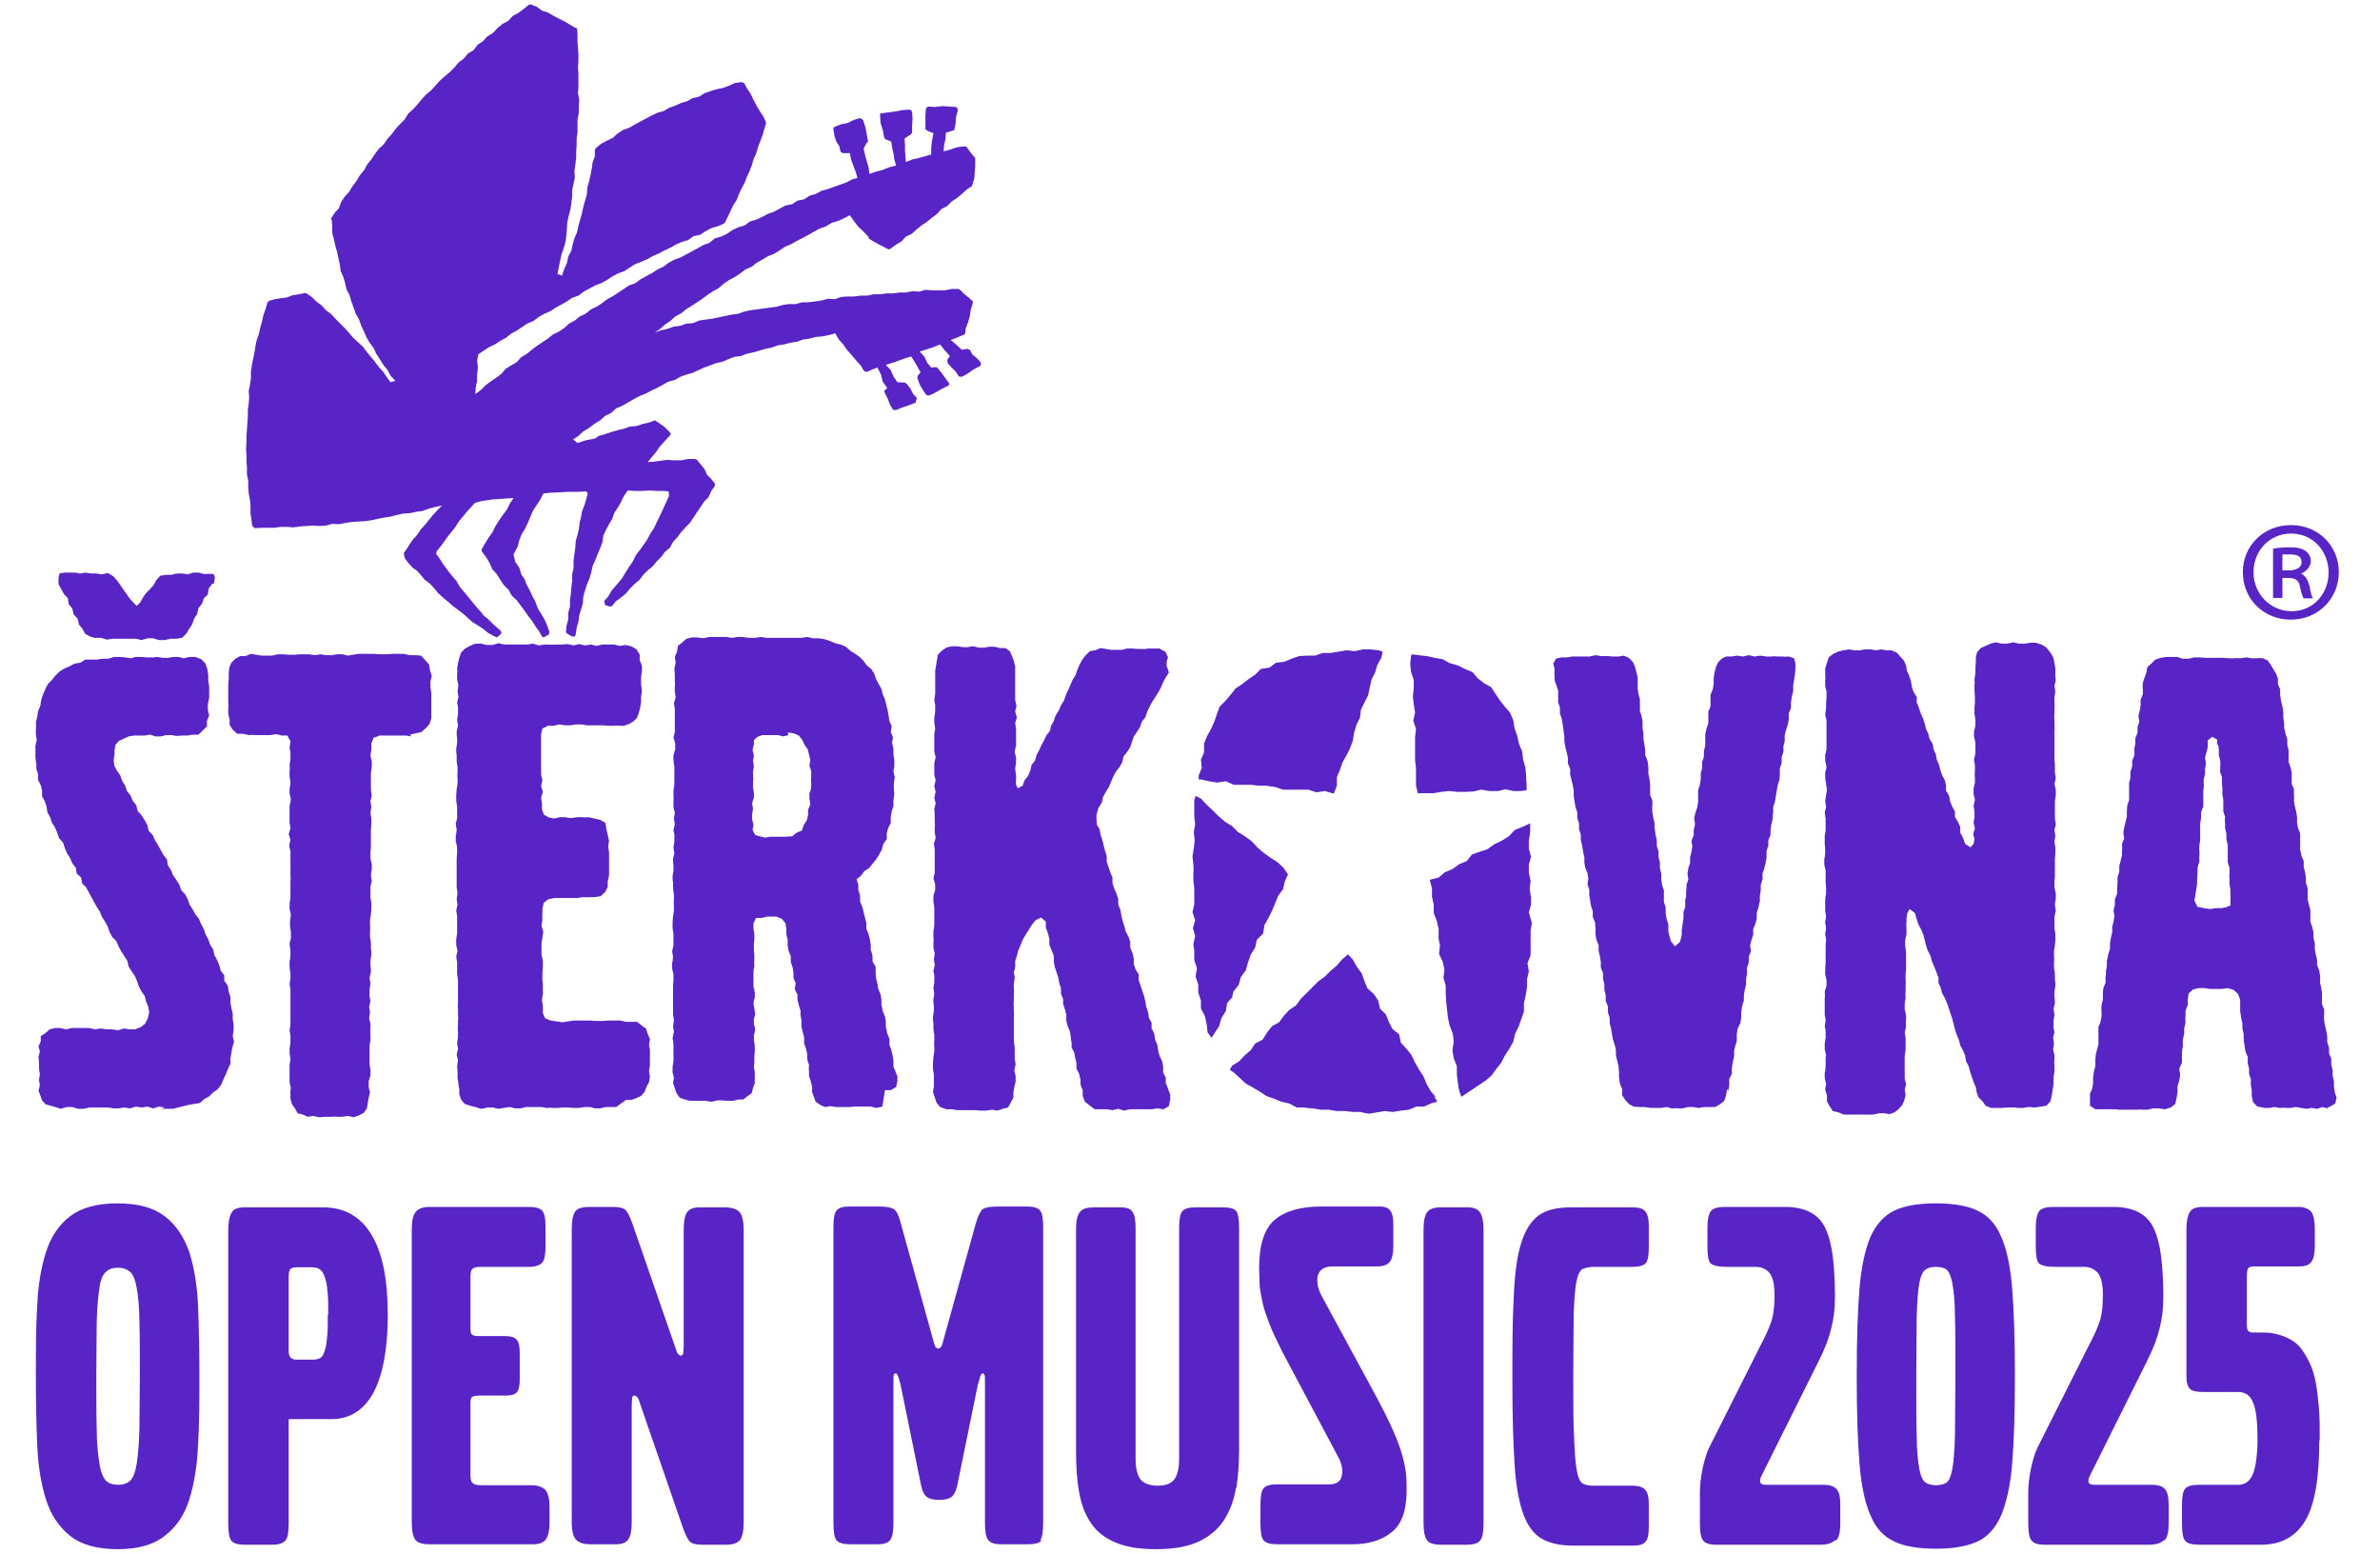 <svg width="95" height="62" viewBox="0 0 95 62" fill="none" xmlns="http://www.w3.org/2000/svg">
<path d="M39.139 14.455L38.997 14.295L38.819 14.154L38.713 13.959L38.607 13.923L38.394 13.959L38.181 13.764L37.95 13.569L38.181 13.481L38.429 13.374L38.518 13.339L38.553 13.091L38.642 12.861L38.713 12.613L38.748 12.365L38.819 12.134L38.837 12.028L38.66 11.869L38.482 11.727L38.323 11.567L38.252 11.532H37.986L37.72 11.585H37.471H37.205L36.939 11.567L36.691 11.638L36.425 11.621L36.159 11.674H35.911L35.645 11.709H35.379L35.13 11.745H34.864L34.616 11.798H34.35L34.084 11.833H33.818L33.57 11.851L33.321 11.939L33.055 11.922L32.789 11.993L32.541 12.028L32.275 12.063H32.027L31.761 12.134H31.494L31.246 12.17L30.998 12.241L30.732 12.276L30.466 12.311L30.218 12.347L29.951 12.382L29.703 12.435L29.455 12.524L29.189 12.559L28.941 12.613L28.674 12.666L28.426 12.719L28.16 12.754L27.912 12.79L27.664 12.896L27.398 12.914L27.149 13.002L26.883 13.038L26.635 13.126L26.387 13.179L26.138 13.268L26.351 13.126L26.546 12.949L26.759 12.807L26.954 12.63L27.185 12.506L27.38 12.347L27.61 12.205L27.823 12.063L28.036 11.922L28.249 11.762L28.462 11.621L28.692 11.497L28.887 11.319L29.1 11.178L29.331 11.054L29.544 10.912L29.756 10.753L30.005 10.646L30.2 10.487L30.43 10.363L30.661 10.221L30.892 10.133L31.122 9.991L31.335 9.849L31.583 9.743L31.796 9.619L32.044 9.495L32.275 9.371L32.488 9.247L32.718 9.123L32.967 9.034L33.197 8.893L33.445 8.822L33.676 8.715L33.924 8.591L34.084 8.822L34.261 9.052L34.474 9.247L34.669 9.459V9.513L34.864 9.637L35.059 9.743L35.272 9.849L35.467 9.955L35.556 9.92L35.769 9.761L35.982 9.637L36.159 9.442L36.39 9.335L36.585 9.158L36.78 8.999L36.993 8.857L37.188 8.698L37.401 8.538L37.578 8.343L37.809 8.219L37.986 8.042L38.199 7.901L38.394 7.741L38.589 7.564L38.802 7.422L38.819 7.351L38.89 7.121L38.908 6.873L38.926 6.625V6.395V6.306L38.748 6.094L38.571 5.846H38.447L38.181 5.881L37.933 5.97L37.667 6.041L37.684 5.793L37.737 5.562L37.755 5.297L37.986 5.226L38.092 5.19L38.145 4.925L38.163 4.659L38.234 4.393L38.216 4.322L38.163 4.269L37.879 4.251L37.613 4.234L37.33 4.269L37.046 4.251L36.993 4.287L36.957 4.34L36.939 4.623V4.889V5.155L37.028 5.226L37.259 5.314L37.205 5.615L37.17 5.881V6.165L36.922 6.235L36.673 6.306L36.425 6.359L36.159 6.466L36.141 6.235L36.124 6.005V5.757L36.106 5.527L36.354 5.367L36.407 5.297V5.031L36.425 4.747L36.407 4.482L36.372 4.393L36.283 4.375L36.017 4.393L35.751 4.446L35.485 4.482L35.219 4.517L35.13 4.535V4.623L35.148 4.907L35.237 5.19L35.29 5.474L35.325 5.545L35.574 5.651L35.609 5.881L35.662 6.111L35.698 6.359L35.769 6.607L35.485 6.678L35.219 6.785L34.953 6.855L34.705 6.944L34.669 6.678L34.598 6.43L34.527 6.182L34.474 5.934L34.581 5.722L34.651 5.651L34.598 5.367L34.545 5.084L34.456 4.801L34.421 4.765L34.332 4.712L34.084 4.783L33.836 4.907L33.57 4.96L33.304 5.066L33.268 5.102V5.173L33.304 5.403L33.374 5.633L33.499 5.828L33.552 6.058L33.641 6.111H33.924L33.977 6.377L34.066 6.625L34.155 6.855L34.226 7.103L34.013 7.157L33.782 7.281L33.534 7.369L33.286 7.458L33.038 7.546L32.789 7.617L32.559 7.741L32.31 7.812L32.097 7.954L31.831 8.007L31.619 8.149L31.353 8.202L31.122 8.326L30.892 8.45L30.643 8.538L30.413 8.662L30.182 8.769L29.934 8.839L29.721 8.999L29.473 9.07L29.242 9.176L29.012 9.335L28.781 9.442L28.533 9.513L28.32 9.69L28.072 9.778L27.859 9.902L27.628 10.026L27.398 10.15L27.167 10.274L26.919 10.363L26.688 10.487L26.475 10.646L26.245 10.753L26.032 10.894L25.801 11.018L25.571 11.142L25.358 11.302L25.11 11.39L24.897 11.532L24.684 11.674L24.471 11.815L24.241 11.939L24.028 12.099L23.815 12.241L23.584 12.347L23.372 12.524L23.141 12.63L22.946 12.79L22.715 12.914L22.52 13.091L22.307 13.233L22.059 13.357L21.864 13.516L21.651 13.658L21.438 13.799L21.225 13.959L21.03 14.118L20.8 14.26L20.622 14.455L20.41 14.579L20.179 14.721L20.019 14.915L19.807 15.075L19.594 15.217L19.381 15.376L19.204 15.553L18.973 15.73L18.991 15.447L19.044 15.199V14.933L19.079 14.667L19.044 14.402L19.097 14.136L19.31 13.994L19.523 13.853L19.753 13.746L19.966 13.605L20.197 13.481L20.392 13.321L20.622 13.197L20.835 13.055L21.048 12.914L21.296 12.807L21.509 12.648L21.722 12.524L21.97 12.418L22.183 12.276L22.414 12.152L22.627 12.028L22.839 11.886L23.088 11.798L23.3 11.638L23.531 11.514L23.762 11.39L23.992 11.302L24.223 11.178L24.436 11.036L24.666 10.912L24.915 10.823L25.127 10.682L25.358 10.54L25.588 10.451L25.837 10.345L26.05 10.221L26.298 10.115L26.529 9.991L26.759 9.885L26.972 9.761L27.22 9.654L27.468 9.583L27.681 9.424L27.947 9.371L28.16 9.229L28.391 9.105L28.639 9.034L28.887 8.928L28.941 8.875L29.047 8.662L29.153 8.432L29.26 8.202L29.402 7.989L29.49 7.759L29.597 7.529L29.721 7.298L29.81 7.068L29.916 6.838L30.005 6.607L30.076 6.359L30.182 6.129L30.253 5.881L30.342 5.651L30.43 5.421L30.501 5.173L30.572 4.942V4.871L30.466 4.641L30.324 4.429L30.2 4.216L30.076 3.986L29.969 3.755L29.827 3.543L29.703 3.313L29.597 3.277L29.331 3.313L29.1 3.419L28.87 3.507L28.604 3.561L28.373 3.631L28.125 3.72L27.894 3.862L27.646 3.915L27.433 4.039L27.185 4.11L26.954 4.216L26.706 4.305L26.493 4.429L26.245 4.499L26.014 4.606L25.784 4.73L25.553 4.854L25.322 4.978L25.11 5.102L24.861 5.19L24.648 5.332L24.453 5.509L24.223 5.615L23.992 5.739L23.797 5.899L23.744 5.97V6.235L23.655 6.483L23.62 6.731L23.567 6.997L23.513 7.245L23.442 7.493L23.425 7.759L23.354 8.007L23.283 8.255L23.23 8.503L23.159 8.769L23.088 9.017L23.035 9.265L22.928 9.513L22.857 9.761L22.804 10.009L22.68 10.239L22.627 10.505L22.52 10.735L22.431 11.001L22.254 10.93L22.307 10.646L22.36 10.398L22.414 10.15L22.502 9.902L22.573 9.654L22.609 9.389L22.627 9.141L22.644 8.875L22.698 8.627L22.768 8.361L22.804 8.113L22.839 7.847V7.599L22.893 7.334L22.946 7.086L22.928 6.82L22.964 6.572L22.999 6.306V6.058L23.017 5.793V5.527L23.052 5.279V5.013V4.765L23.105 4.499V4.234L23.123 3.986L23.07 3.72L23.088 3.472V3.206V2.941L23.07 2.693L23.088 2.427V2.179L23.07 1.913L23.052 1.665V1.399L23.035 1.134L22.946 1.098L22.733 0.974L22.52 0.85L22.307 0.744L22.077 0.62L21.864 0.496L21.633 0.425L21.421 0.266L21.19 0.177L21.101 0.195L20.906 0.354L20.693 0.514L20.463 0.638L20.285 0.833L20.055 0.957L19.86 1.116L19.682 1.311L19.452 1.453L19.274 1.647L19.062 1.789L18.902 2.002L18.672 2.143L18.512 2.338L18.299 2.498L18.139 2.693L17.944 2.887L17.749 3.047L17.554 3.224L17.377 3.419L17.199 3.614L17.004 3.773L16.827 3.968L16.667 4.163L16.49 4.358L16.295 4.535L16.153 4.765L15.976 4.942L15.798 5.137L15.639 5.35L15.461 5.545L15.319 5.757L15.124 5.934L14.965 6.147L14.823 6.359L14.663 6.554L14.539 6.785L14.362 6.997L14.238 7.21L14.078 7.422L13.936 7.653L13.759 7.847L13.617 8.06L13.528 8.308L13.351 8.503L13.209 8.733L13.244 8.786L13.262 9.052V9.3L13.333 9.566L13.386 9.814L13.457 10.062L13.51 10.31L13.564 10.558L13.599 10.823L13.705 11.054L13.776 11.302L13.83 11.55L13.954 11.78L14.025 12.028L14.113 12.276L14.202 12.524L14.326 12.737L14.415 12.985L14.521 13.215L14.628 13.463L14.752 13.675L14.912 13.888L15.018 14.118L15.16 14.331L15.302 14.561L15.461 14.756L15.585 14.986L15.78 15.199L15.585 15.252L15.444 15.057L15.302 14.845L15.124 14.65L14.965 14.437L14.805 14.242L14.645 14.047L14.486 13.835L14.291 13.658L14.096 13.481L13.936 13.286L13.759 13.091L13.581 12.914L13.404 12.737L13.227 12.542L13.014 12.382L12.836 12.187L12.641 12.046L12.446 11.851L12.233 11.709L12.18 11.691L11.932 11.745L11.684 11.78L11.453 11.869L11.205 11.904L10.974 11.939L10.726 12.01L10.673 12.081L10.602 12.329L10.513 12.577L10.46 12.825L10.389 13.073L10.336 13.321L10.247 13.569L10.194 13.817L10.158 14.065L10.105 14.313L10.052 14.579L10.016 14.827V15.093L9.981 15.341L9.928 15.589L9.945 15.854L9.928 16.102L9.892 16.368V16.616L9.874 16.882L9.857 17.13L9.839 17.395V17.643L9.821 17.909L9.839 18.157V18.423L9.857 18.671V18.937L9.91 19.185V19.45L9.928 19.698L9.981 19.964L9.999 20.212V20.478L10.034 20.726L10.07 20.991L10.176 21.08L10.424 21.062H10.69H10.939L11.205 21.027H11.453L11.719 21.045L11.985 21.009L12.233 20.991L12.499 20.974L12.765 20.991L13.014 20.974L13.28 20.903L13.528 20.921L13.794 20.867L14.042 20.832L14.309 20.814L14.575 20.797L14.823 20.761L15.071 20.708L15.337 20.655L15.585 20.619L15.851 20.549L16.1 20.495L16.366 20.478L16.614 20.425L16.88 20.389L17.111 20.301L17.377 20.23L17.643 20.177L17.448 20.371L17.27 20.566L17.111 20.761L16.969 20.938L16.791 21.133L16.65 21.346L16.472 21.541L16.33 21.753L16.242 21.895L16.117 22.072L16.153 22.267L16.295 22.462L16.472 22.657L16.65 22.781L16.791 22.94L16.951 23.135L17.164 23.294L17.341 23.489L17.483 23.666L17.678 23.843L17.873 24.003L18.069 24.18L18.264 24.322L18.476 24.481L18.672 24.658L18.849 24.818L19.079 24.959L19.292 25.101L19.487 25.261L19.682 25.367L19.824 25.438L19.948 25.349L20.019 25.261L19.984 25.172L19.665 24.889L19.47 24.694L19.31 24.57L19.204 24.428L19.026 24.233L18.867 24.038L18.707 23.843L18.547 23.649L18.352 23.418L18.21 23.17L18.051 22.993L17.873 22.763L17.678 22.497L17.554 22.302L17.412 22.107L17.43 22.001L17.643 21.735L17.856 21.434L18.051 21.186L18.157 21.062L18.299 20.832L18.459 20.637L18.618 20.442L18.796 20.247L18.955 20.07L19.204 19.999L19.682 19.929L20.232 19.893L20.498 19.875L20.356 20.088L20.232 20.336L20.073 20.549L19.913 20.779L19.771 21.009L19.647 21.257L19.505 21.452L19.363 21.682L19.221 21.93L19.239 22.019L19.399 22.231L19.541 22.462L19.647 22.71L19.824 22.905L19.966 23.135L20.108 23.347L20.303 23.542L20.427 23.773L20.622 23.95L20.782 24.162L20.942 24.375L21.084 24.587L21.243 24.782L21.385 25.013L21.527 25.207L21.633 25.402L21.722 25.438L21.758 25.402L21.899 25.331L21.935 25.225L21.846 24.977L21.74 24.729L21.616 24.517L21.474 24.286L21.367 24.003L21.243 23.773L21.137 23.542L21.013 23.312L20.942 23.117L20.817 22.94L20.729 22.657L20.569 22.426L20.498 22.125L20.658 21.824L20.729 21.558L20.817 21.328L20.959 21.098L21.084 20.832L21.172 20.619L21.279 20.371L21.421 20.159L21.562 19.946L21.687 19.698L21.953 19.663L22.378 19.645L22.644 19.627H23.052L23.407 19.61L23.46 19.698L23.336 20.141L23.23 20.407L23.194 20.637L23.141 20.832L23.105 21.115L23.052 21.346L22.981 21.594L22.964 21.859L22.928 22.107L22.893 22.373V22.674L22.839 22.922V23.188L22.804 23.454L22.786 23.702L22.751 23.95V24.215L22.68 24.463V24.729L22.609 24.995L22.591 25.243L22.68 25.314L22.839 25.402H22.946L22.981 25.314L23.017 25.048L23.088 24.818L23.123 24.552L23.194 24.322L23.265 24.074L23.283 23.808L23.354 23.56L23.425 23.33L23.531 23.082L23.602 22.834L23.655 22.586L23.762 22.355L23.85 22.125L23.957 21.877L24.045 21.647L24.081 21.381L24.187 21.151L24.311 20.921L24.436 20.708L24.524 20.46L24.666 20.247L24.79 20.035L24.897 19.805L25.056 19.574L25.34 19.592H25.642L25.943 19.574L26.209 19.592H26.493L26.688 19.61L26.706 19.787L26.546 20.141L26.44 20.371L26.333 20.602L26.209 20.85L26.103 21.08L25.961 21.293L25.837 21.523L25.695 21.735L25.553 21.93L25.376 22.161L25.269 22.391L25.11 22.621L24.968 22.851L24.826 23.082L24.666 23.277L24.418 23.56L24.276 23.808L24.116 23.985L24.152 24.145L24.311 24.198H24.418L24.578 24.003L24.79 23.843L24.985 23.684L25.145 23.489L25.322 23.312L25.517 23.153L25.677 22.94L25.855 22.763L26.05 22.603L26.209 22.409L26.387 22.231L26.546 22.019L26.741 21.859L26.865 21.629L27.043 21.434L27.185 21.239L27.398 21.009L27.539 20.867L27.681 20.655L27.823 20.442L27.965 20.23L28.107 20.017L28.284 19.84L28.391 19.592L28.533 19.397V19.291L28.373 19.096L28.213 18.937L28.125 18.724L27.965 18.529L27.823 18.352L27.735 18.317H27.468L27.185 18.37H26.919L26.635 18.352L26.369 18.387L26.103 18.423L25.855 18.441L26.014 18.246L26.192 18.033L26.351 17.803L26.546 17.59L26.741 17.378L26.777 17.307L26.741 17.254L26.529 17.041L26.28 16.864L26.227 16.829L26.138 16.775L25.908 16.864L25.659 16.917L25.393 17.006L25.145 17.023L24.897 17.112L24.666 17.165L24.418 17.236L24.152 17.325L23.904 17.395L23.744 17.502L23.372 17.573L23.052 17.679L22.875 17.537L23.088 17.395L23.283 17.218L23.513 17.077L23.726 16.917L23.957 16.775L24.152 16.598L24.4 16.474L24.595 16.297L24.844 16.191L25.092 16.049L25.305 15.925L25.535 15.801L25.766 15.713L25.996 15.589L26.227 15.482L26.457 15.358L26.67 15.234L26.936 15.163L27.149 15.039L27.398 14.951L27.646 14.88L27.876 14.774L28.107 14.667L28.355 14.579L28.586 14.49L28.834 14.437L29.082 14.331L29.313 14.242L29.579 14.207L29.81 14.118L30.058 14.065L30.306 13.994L30.555 13.923L30.803 13.87L31.051 13.782L31.299 13.746L31.548 13.675L31.814 13.64L32.044 13.551L32.31 13.516L32.559 13.445L32.807 13.427L33.073 13.374L33.339 13.303L33.481 13.551L33.658 13.746L33.818 13.977L33.995 14.171L34.173 14.384L34.35 14.579L34.492 14.809L34.598 14.845L34.793 14.756L35.024 14.667L35.166 14.951L35.237 15.234L35.414 15.482L35.29 15.606L35.325 15.695L35.432 15.907L35.52 16.138L35.645 16.35L35.751 16.368L36.017 16.262L36.283 16.173L36.549 16.067L36.567 15.978L36.602 15.89L36.443 15.713L36.336 15.5L36.194 15.323L36.124 15.27L35.822 15.252L35.662 15.022L35.556 14.774L35.361 14.561L35.645 14.473L35.893 14.384L36.141 14.295L36.372 14.225L36.496 14.419L36.62 14.632L36.744 14.862L36.62 15.004V15.093L36.709 15.341L36.833 15.553L36.975 15.766L37.099 15.783L37.347 15.659L37.596 15.518L37.844 15.394L37.897 15.341L37.879 15.287L37.737 15.093L37.596 14.898L37.454 14.721L37.383 14.65L37.17 14.667L37.01 14.473L36.904 14.242L36.709 14.03L36.993 13.941L37.259 13.853L37.525 13.746L37.72 13.994L37.915 14.207L37.809 14.366L37.826 14.49L37.986 14.667L38.145 14.827L38.27 15.022L38.394 15.039L38.642 14.898L38.873 14.738L39.139 14.597L39.156 14.526L39.139 14.455Z" fill="#5924C6"/>
<path d="M49.195 39.786L48.982 40.034L48.929 40.353L48.752 40.637L48.663 40.955L48.485 41.221L48.361 41.416L48.202 41.203L48.166 40.867L48.095 40.548L47.936 40.247V39.928L47.829 39.609V39.29L47.723 38.971L47.776 38.635L47.67 38.316V37.997C47.687 37.997 47.634 37.678 47.634 37.678L47.705 37.359L47.616 37.041L47.705 36.722L47.599 36.403L47.67 36.084V35.765V35.446L47.634 35.127V34.809C47.652 34.809 47.634 34.49 47.634 34.49L47.599 34.171L47.652 33.852L47.687 33.533L47.652 33.214L47.705 32.895L47.67 32.577V32.258V31.939L47.723 31.762L47.936 31.868L48.166 32.116L48.414 32.346L48.645 32.577L48.893 32.789L49.177 32.966L49.408 33.197L49.691 33.374L49.958 33.569L50.188 33.817L50.436 34.029L50.702 34.224L50.986 34.401L51.234 34.631L51.412 34.897L51.288 35.163L51.217 35.482L51.022 35.747L50.898 36.049L50.773 36.35L50.632 36.633L50.472 36.917L50.419 37.253L50.17 37.501L50.099 37.82L49.922 38.103L49.816 38.405L49.727 38.723L49.532 38.989L49.443 39.308L49.23 39.574L49.159 39.893L49.195 39.786ZM56.325 26.164L56.289 26.501L56.325 26.819L56.431 27.138V27.457L56.396 27.794L56.431 28.113L56.484 28.431L56.413 28.768L56.52 29.087L56.484 29.423V29.742V30.061V30.38C56.502 30.38 56.52 30.699 56.52 30.699V31.018V31.337L56.591 31.655H56.892H57.212L57.531 31.602L57.85 31.567L58.169 31.602H58.488L58.808 31.585L59.127 31.514L59.446 31.567H59.765C59.765 31.585 60.085 31.496 60.085 31.496L60.404 31.567H60.723L60.936 31.531V31.248C60.918 31.248 60.918 30.929 60.918 30.929L60.883 30.61L60.794 30.309L60.759 29.99L60.635 29.689L60.563 29.37L60.457 29.069L60.404 28.75L60.28 28.449L60.067 28.201L59.872 27.953L59.694 27.687L59.517 27.422L59.233 27.262L58.985 27.067L58.772 26.819L58.471 26.695L58.187 26.554L57.868 26.465L57.584 26.306L57.265 26.253L56.945 26.182L56.626 26.146L56.342 26.111V26.164H56.325ZM47.776 31.106H47.936L48.255 31.177L48.592 31.23L48.929 31.177L49.248 31.319H49.585H49.922L50.241 31.354H50.578C50.578 31.372 50.898 31.407 50.898 31.407L51.217 31.514H51.554H51.891H52.228L52.547 31.62L52.884 31.567L53.239 31.673L53.363 31.354V31.018L53.487 30.717L53.593 30.415L53.753 30.132L53.895 29.849L54.001 29.547L54.054 29.229L54.143 28.927L54.285 28.644L54.321 28.325L54.462 28.042L54.604 27.758L54.675 27.439L54.746 27.121L54.888 26.837L54.977 26.536L55.136 26.253L55.19 26.005L55.03 25.951L54.711 25.916H54.392L54.072 25.987L53.753 25.951L53.434 26.005L53.114 26.058H52.795L52.494 26.164H52.175L51.855 26.182L51.554 26.288L51.252 26.412L50.933 26.447L50.667 26.642L50.33 26.695L50.099 26.926L49.833 27.103L49.585 27.298L49.319 27.475L49.124 27.723L48.911 27.971L48.681 28.201L48.574 28.502L48.468 28.803L48.343 29.087L48.184 29.37L48.06 29.671V30.008C48.078 30.008 47.936 30.309 47.936 30.309L47.971 30.646L47.847 30.947V31.106H47.776ZM57.318 43.79L57.105 43.542L56.945 43.258L56.821 42.957L56.644 42.691L56.484 42.408L56.342 42.107L56.147 41.859L55.917 41.611L55.846 41.274L55.58 41.062L55.438 40.778L55.314 40.477L55.083 40.247L55.012 39.928L54.835 39.662L54.587 39.45L54.462 39.149L54.356 38.847L54.161 38.582L54.001 38.298L53.806 38.086L53.576 38.281L53.363 38.529L53.114 38.741L52.884 38.971L52.618 39.166L52.387 39.397L52.157 39.627L51.926 39.857L51.731 40.123L51.465 40.3L51.252 40.53L51.057 40.796L50.773 40.955L50.578 41.203L50.401 41.487L50.099 41.646L49.922 41.912L49.674 42.125L49.461 42.355L49.177 42.532L49.088 42.691L49.266 42.815L49.496 43.028L49.727 43.241L50.011 43.4L50.277 43.559L50.543 43.737L50.844 43.843L51.146 43.967L51.465 44.038L51.767 44.197H52.086C52.086 44.215 52.405 44.233 52.405 44.233L52.724 44.286H53.044L53.363 44.339H53.682L54.001 44.374H54.321C54.321 44.392 54.64 44.445 54.64 44.445L54.959 44.392L55.278 44.339L55.597 44.374L55.917 44.321L56.236 44.286L56.538 44.162H56.857C56.857 44.144 57.158 44.02 57.158 44.02L57.371 43.967L57.247 43.754L57.318 43.79ZM61.025 36.421L61.113 36.102V35.783C61.096 35.783 61.06 35.464 61.06 35.464L61.096 35.145L61.025 34.826V34.507L61.113 34.189L61.025 33.87V33.551L61.078 33.232V32.913V32.86H61.06C61.06 32.878 60.759 33.002 60.759 33.002L60.457 33.126L60.227 33.374L59.943 33.551L59.641 33.693L59.375 33.887L59.056 33.994L58.755 34.1L58.542 34.366L58.24 34.49L57.974 34.685L57.673 34.809L57.424 35.021L57.07 35.11L57.158 35.446V35.783L57.229 36.102V36.438L57.353 36.757L57.424 37.076V37.413C57.407 37.413 57.477 37.731 57.477 37.731L57.442 38.068L57.584 38.369L57.655 38.688L57.619 39.025L57.708 39.343V39.662L57.726 39.981L57.761 40.3L57.797 40.619L57.868 40.938L57.992 41.257L58.027 41.575L57.974 41.912L58.027 42.231L58.151 42.55V42.869L58.187 43.187L58.24 43.506L58.329 43.772L58.488 43.666L58.755 43.489L59.02 43.311L59.287 43.134L59.535 42.922L59.73 42.656L59.925 42.408L60.067 42.125L60.244 41.859L60.404 41.575L60.475 41.257L60.617 40.973L60.723 40.672L60.83 40.371V40.034L60.901 39.715L60.954 39.397V39.078L61.025 38.759L60.971 38.44L61.096 38.121V37.802V37.483V37.165C61.078 37.165 61.149 36.846 61.149 36.846L61.06 36.527L61.025 36.421Z" fill="#5924C6"/>
<path d="M6.575 44.197L6.345 44.162L6.114 44.233L5.883 44.162L5.653 44.197L5.422 44.162L5.192 44.233L4.961 44.197L4.731 44.233H4.5C4.5 44.215 4.27 44.197 4.27 44.197H4.039H3.808H3.578L3.347 44.25H3.117L2.886 44.179H2.656L2.425 44.25L2.212 44.179L2.017 44.126L1.822 44.073L1.68 43.914L1.609 43.719L1.538 43.524L1.591 43.311L1.556 43.099L1.591 42.869L1.556 42.638V42.408L1.538 42.178L1.591 41.965L1.538 41.753L1.627 41.558V41.345C1.645 41.345 1.822 41.221 1.822 41.221L1.982 41.079L2.194 41.026H2.407L2.638 41.079L2.868 41.026H3.099H3.33H3.56L3.791 41.079L4.021 41.044L4.252 41.079H4.482L4.713 41.115L4.944 41.044L5.174 41.079H5.405C5.405 41.062 5.617 40.991 5.617 40.991L5.795 40.849L5.901 40.637L5.954 40.406L5.919 40.176L5.83 39.963L5.777 39.751L5.653 39.574L5.547 39.379L5.476 39.166L5.387 38.954L5.263 38.777L5.139 38.582L5.085 38.351L4.961 38.157L4.837 37.962L4.731 37.767L4.642 37.554L4.482 37.395L4.376 37.2L4.305 36.987L4.199 36.793L4.074 36.598L3.986 36.385L3.862 36.19L3.755 35.995L3.649 35.801L3.542 35.606L3.436 35.411L3.276 35.251L3.241 35.021L3.063 34.862L3.028 34.631L2.886 34.454L2.797 34.242L2.673 34.047L2.585 33.834L2.514 33.622L2.354 33.445L2.283 33.232L2.194 33.019L2.07 32.825L1.999 32.612L1.893 32.417L1.857 32.187L1.787 31.974L1.68 31.779V31.549L1.627 31.337L1.52 31.124V30.894L1.45 30.681V30.451C1.432 30.451 1.414 30.221 1.414 30.221V29.99V29.76L1.467 29.53L1.432 29.299V29.069C1.45 29.069 1.432 28.839 1.432 28.839L1.485 28.609L1.52 28.378L1.609 28.166L1.645 27.935L1.716 27.723L1.804 27.51L1.911 27.298L2.07 27.138L2.212 26.961L2.372 26.802L2.567 26.678L2.78 26.589L2.975 26.483L3.205 26.447L3.4 26.323H3.631H3.862L4.092 26.288H4.323L4.553 26.217H4.784L4.997 26.235L5.21 26.27L5.422 26.217H5.635L5.848 26.235H6.061C6.061 26.253 6.274 26.217 6.274 26.217L6.487 26.253H6.699L6.912 26.217H7.125L7.338 26.27L7.551 26.217H7.799L8.03 26.306L8.207 26.483L8.278 26.713L8.313 26.943V27.174L8.349 27.404V27.634V27.865L8.296 28.095V28.325L8.349 28.555L8.26 28.768V28.998C8.242 28.998 8.083 29.158 8.083 29.158L7.923 29.317H7.693L7.48 29.353H7.267L7.054 29.37L6.841 29.335H6.628L6.416 29.388H6.203L5.99 29.317L5.777 29.353H5.564H5.351L5.139 29.388L4.944 29.477L4.748 29.565L4.607 29.725L4.571 29.937V30.15C4.553 30.15 4.536 30.362 4.536 30.362L4.571 30.575L4.677 30.77L4.802 30.947L4.873 31.159L4.997 31.354L5.068 31.567L5.21 31.744L5.298 31.957L5.44 32.134L5.493 32.364L5.653 32.541L5.777 32.736L5.883 32.931L5.937 33.161L6.096 33.321L6.185 33.533L6.309 33.728L6.416 33.923L6.522 34.118L6.664 34.295L6.699 34.525L6.824 34.72L6.912 34.933L7.036 35.11L7.16 35.305L7.231 35.517L7.391 35.694L7.497 35.889L7.568 36.102L7.693 36.297L7.799 36.491L7.941 36.669L8.03 36.881L8.136 37.076L8.207 37.289L8.313 37.483L8.384 37.696L8.508 37.891L8.562 38.121L8.668 38.316L8.757 38.529L8.81 38.741L8.952 38.918V39.149C8.97 39.149 9.094 39.343 9.094 39.343L9.129 39.574L9.2 39.786V40.017L9.236 40.229L9.289 40.442V40.672L9.324 40.885V41.115L9.289 41.345L9.342 41.575L9.271 41.806L9.236 42.018L9.2 42.231V42.461C9.182 42.461 9.094 42.674 9.094 42.674L9.005 42.886L8.916 43.081L8.828 43.294L8.686 43.471L8.508 43.595L8.349 43.754L8.154 43.861L7.976 44.02L7.746 44.055L7.533 44.091L7.32 44.144L7.107 44.197L6.894 44.25H6.664H6.433L6.575 44.197ZM8.455 23.312L8.331 23.489L8.296 23.719L8.136 23.879L8.065 24.091L7.923 24.269L7.87 24.499L7.746 24.694L7.675 24.906L7.551 25.101L7.427 25.296L7.267 25.455L7.036 25.491H6.806L6.575 25.544H6.345L6.114 25.473H5.883L5.653 25.544L5.422 25.491H5.192H4.961H4.731H4.5L4.27 25.526L4.039 25.455H3.808C3.808 25.473 3.596 25.402 3.596 25.402L3.4 25.296L3.294 25.101L3.152 24.924L3.099 24.694L2.939 24.517L2.886 24.286L2.744 24.109L2.709 23.879L2.549 23.702L2.443 23.507L2.336 23.312V23.064L2.372 22.887L2.567 22.851H2.78H2.993L3.205 22.887L3.418 22.851L3.631 22.887H3.844L4.057 22.922L4.305 22.869L4.518 22.993L4.677 23.17L4.802 23.347L4.926 23.525L5.05 23.702L5.174 23.879L5.316 24.038L5.458 24.18L5.6 24.038L5.706 23.843L5.83 23.666L5.99 23.507L6.132 23.347L6.238 23.153L6.398 22.975L6.628 22.94H6.859C6.859 22.922 7.072 22.887 7.072 22.887H7.285L7.497 22.922L7.71 22.851H7.923L8.136 22.905H8.349H8.526L8.579 23.046L8.544 23.277L8.455 23.312Z" fill="#5924C6"/>
<path d="M16.419 29.388L16.206 29.353H15.993H15.78H15.567H15.354H15.142C15.142 29.37 14.911 29.441 14.911 29.441L14.822 29.671V29.919L14.787 30.15L14.84 30.38V30.61L14.805 30.841V31.071V31.301V31.531L14.84 31.744L14.787 31.974L14.822 32.205L14.787 32.435L14.822 32.665V32.895L14.805 33.126V33.356V33.586V33.799L14.787 34.029V34.259L14.84 34.49V34.702C14.822 34.702 14.805 34.933 14.805 34.933L14.84 35.163L14.787 35.375V35.588V35.818L14.822 36.031V36.261L14.805 36.491L14.769 36.722V36.952C14.787 36.952 14.769 37.182 14.769 37.182V37.413C14.787 37.413 14.805 37.643 14.805 37.643V37.873C14.822 37.873 14.822 38.103 14.822 38.103L14.787 38.334V38.564C14.805 38.564 14.805 38.794 14.805 38.794L14.751 39.025L14.787 39.255L14.751 39.485V39.715C14.734 39.715 14.787 39.946 14.787 39.946L14.734 40.176L14.769 40.406L14.734 40.637L14.787 40.849V41.079C14.769 41.079 14.787 41.31 14.787 41.31V41.54C14.769 41.54 14.751 41.77 14.751 41.77V42.001V42.231V42.461L14.787 42.691V42.922L14.716 43.152V43.382L14.769 43.595L14.716 43.807L14.68 44.02L14.645 44.233L14.521 44.41L14.326 44.516L14.113 44.587L13.882 44.534L13.652 44.569H13.421C13.421 44.551 13.191 44.569 13.191 44.569H12.96L12.729 44.587L12.499 44.534L12.286 44.569L12.091 44.481L11.878 44.427L11.772 44.233L11.648 44.055L11.594 43.843V43.63C11.577 43.63 11.612 43.418 11.612 43.418L11.559 43.187V42.957V42.727V42.497L11.594 42.266L11.559 42.036V41.806C11.577 41.806 11.594 41.575 11.594 41.575V41.345L11.559 41.115L11.594 40.885V40.654V40.424V40.194V39.963V39.733V39.503L11.559 39.273L11.594 39.042V38.812C11.577 38.812 11.559 38.582 11.559 38.582V38.351C11.577 38.351 11.594 38.121 11.594 38.121V37.891C11.577 37.891 11.559 37.661 11.559 37.661L11.612 37.43V37.2L11.577 36.97V36.739L11.612 36.509L11.559 36.279V36.049L11.594 35.818V35.588V35.358V35.127C11.612 35.127 11.594 34.897 11.594 34.897V34.667V34.437V34.206V33.976L11.541 33.746L11.594 33.515L11.523 33.285L11.594 33.055L11.559 32.825V32.594V32.364V32.134C11.577 32.134 11.612 31.903 11.612 31.903L11.559 31.673V31.443C11.577 31.443 11.594 31.213 11.594 31.213L11.559 30.982V30.752C11.577 30.752 11.559 30.522 11.559 30.522L11.594 30.291V30.061L11.559 29.831L11.594 29.583L11.47 29.353H11.222C11.222 29.335 11.009 29.299 11.009 29.299L10.796 29.335H10.583H10.371H10.14C10.14 29.317 9.927 29.335 9.927 29.335L9.697 29.282H9.466L9.289 29.122L9.165 28.927V28.697C9.147 28.697 9.111 28.467 9.111 28.467V28.237C9.129 28.237 9.111 28.006 9.111 28.006V27.776V27.546V27.315L9.129 27.103V26.89L9.147 26.66L9.235 26.447L9.395 26.288L9.59 26.182H9.803L10.016 26.093L10.229 26.129L10.441 26.164H10.654H10.867L11.08 26.111H11.293L11.506 26.129H11.719C11.719 26.146 11.931 26.111 11.931 26.111H12.375C12.375 26.129 12.588 26.146 12.588 26.146L12.8 26.111L13.013 26.146H13.244L13.457 26.111H13.669L13.882 26.164L14.095 26.129L14.308 26.093H14.521H14.751H14.964C14.964 26.111 15.195 26.111 15.195 26.111H15.425L15.656 26.093H15.886H16.117L16.348 26.146H16.578L16.809 26.164L16.968 26.341L17.128 26.518L17.163 26.749L17.234 26.979L17.181 27.209V27.457C17.199 27.457 17.217 27.705 17.217 27.705V27.953V28.201V28.431V28.662L17.146 28.892L16.986 29.069L16.826 29.211L16.596 29.264L16.365 29.317L16.419 29.388Z" fill="#5924C6"/>
<path d="M24.595 44.179H24.382H24.169L23.956 44.233H23.744C23.744 44.215 23.531 44.179 23.531 44.179H23.318L23.105 44.215H22.892L22.68 44.197H22.467L22.254 44.215H22.041C22.041 44.197 21.828 44.215 21.828 44.215L21.615 44.179H21.403H21.19H20.977C20.977 44.197 20.764 44.233 20.764 44.233H20.551C20.551 44.215 20.338 44.179 20.338 44.179L20.108 44.215L19.895 44.25L19.665 44.197H19.434C19.434 44.215 19.203 44.25 19.203 44.25L18.973 44.179L18.76 44.126L18.547 44.055L18.405 43.878L18.334 43.666V43.453C18.317 43.453 18.299 43.24 18.299 43.24L18.263 43.01V42.78L18.246 42.55L18.281 42.319L18.228 42.089L18.281 41.859L18.246 41.629L18.281 41.398V41.168C18.263 41.168 18.281 40.938 18.281 40.938V40.707C18.299 40.707 18.281 40.477 18.281 40.477V40.247C18.263 40.247 18.281 40.017 18.281 40.017V39.786V39.556V39.326V39.095L18.246 38.865V38.635V38.404L18.21 38.174L18.263 37.944L18.21 37.714V37.483L18.246 37.253V37.023V36.792V36.562L18.21 36.332L18.263 36.102L18.228 35.871L18.263 35.641L18.228 35.411V35.181V34.95V34.72V34.49V34.259L18.246 34.029V33.799L18.192 33.569V33.338C18.21 33.338 18.228 33.108 18.228 33.108L18.192 32.878L18.246 32.647V32.417V32.187L18.21 31.956V31.726L18.228 31.496L18.263 31.266V31.035C18.246 31.035 18.263 30.805 18.263 30.805V30.575C18.246 30.575 18.228 30.345 18.228 30.345V30.114C18.21 30.114 18.21 29.884 18.21 29.884L18.246 29.654V29.423C18.228 29.423 18.228 29.193 18.228 29.193L18.281 28.963L18.246 28.733L18.281 28.502V28.272C18.299 28.272 18.246 28.042 18.246 28.042L18.299 27.811L18.263 27.581L18.299 27.351L18.246 27.12V26.89C18.263 26.89 18.246 26.678 18.246 26.678L18.281 26.465L18.334 26.253L18.405 26.04L18.565 25.881L18.76 25.774L18.973 25.686H19.203L19.434 25.739H19.665L19.895 25.668L20.126 25.721H20.356H20.587H20.817H21.048L21.278 25.686L21.509 25.756L21.74 25.721H21.97C21.97 25.739 22.201 25.721 22.201 25.721H22.431L22.662 25.703L22.892 25.756L23.123 25.703L23.354 25.756L23.584 25.721L23.815 25.774L24.045 25.721H24.276H24.506L24.737 25.774L24.968 25.739L25.198 25.792L25.411 25.916L25.535 26.128V26.359C25.553 26.359 25.624 26.589 25.624 26.589V26.819C25.606 26.819 25.588 27.067 25.588 27.067V27.315L25.624 27.563L25.588 27.811V28.024L25.553 28.236L25.5 28.449L25.429 28.644L25.287 28.786L25.109 28.892L24.914 28.963H24.701C24.701 28.945 24.489 28.963 24.489 28.963H24.276L24.063 28.945H23.85H23.637H23.424L23.212 28.91H22.999L22.768 28.945H22.555L22.325 28.91L22.094 28.963H21.864C21.864 28.98 21.651 29.069 21.651 29.069L21.598 29.299V29.53V29.76V29.99V30.221V30.451V30.681V30.911L21.651 31.142L21.598 31.372L21.669 31.602L21.598 31.832L21.633 32.063V32.293L21.704 32.506L21.881 32.612L22.112 32.665L22.343 32.612H22.573C22.573 32.63 22.804 32.647 22.804 32.647L23.034 32.612H23.265C23.265 32.63 23.495 32.612 23.495 32.612L23.726 32.665L23.956 32.718L24.169 32.842L24.205 33.09L24.258 33.321L24.311 33.551L24.276 33.781L24.311 34.011V34.242V34.472V34.702V34.932L24.258 35.163V35.393L24.152 35.606L23.974 35.765L23.744 35.8H23.513C23.513 35.818 23.283 35.8 23.283 35.8L23.052 35.836H22.821H22.591H22.36H22.13L21.881 35.889L21.704 36.031L21.651 36.261V36.491C21.633 36.491 21.651 36.722 21.651 36.722L21.615 36.952L21.686 37.182L21.651 37.413L21.615 37.643V37.873V38.103L21.669 38.334V38.564L21.651 38.794V39.025C21.633 39.025 21.669 39.255 21.669 39.255V39.698C21.651 39.698 21.633 39.928 21.633 39.928L21.669 40.158V40.406C21.651 40.406 21.757 40.636 21.757 40.636L21.97 40.725L22.218 40.761L22.449 40.796L22.68 40.761L22.91 40.725H23.141H23.371H23.602C23.602 40.743 23.832 40.743 23.832 40.743H24.063L24.294 40.725H24.524H24.755L24.985 40.778H25.429L25.606 40.92L25.783 41.044L25.854 41.257L25.943 41.469L25.907 41.699L25.943 41.912V42.124V42.337V42.55C25.925 42.55 25.907 42.762 25.907 42.762L25.943 42.975L25.907 43.187L25.801 43.382L25.73 43.577L25.588 43.736L25.393 43.825L25.198 43.896H24.985L24.595 44.179Z" fill="#5924C6"/>
<path d="M35.218 44.162L34.988 44.215L34.757 44.162H34.526H34.296H34.065C34.065 44.179 33.835 44.179 33.835 44.179H33.604H33.374L33.143 44.144L32.93 44.179L32.735 44.091L32.558 43.967L32.487 43.772L32.416 43.577V43.364L32.363 43.152L32.292 42.939V42.727C32.274 42.727 32.292 42.496 32.292 42.496L32.221 42.284V42.054L32.168 41.841L32.097 41.629V41.398L32.043 41.186L31.99 40.973V40.743C32.008 40.743 31.955 40.53 31.955 40.53V40.318C31.937 40.318 31.884 40.105 31.884 40.105L31.831 39.892V39.68C31.813 39.68 31.724 39.467 31.724 39.467L31.76 39.237L31.671 39.025V38.812L31.636 38.599L31.565 38.387V38.157L31.476 37.944L31.44 37.731V37.501L31.387 37.288V37.058L31.352 36.846L31.21 36.669L30.997 36.58H30.802H30.607L30.412 36.633H30.181L30.075 36.846V37.058L30.11 37.271V37.483L30.093 37.696V37.908L30.11 38.121V38.334C30.093 38.334 30.11 38.546 30.11 38.546L30.075 38.759V38.971V39.184V39.397C30.093 39.397 30.128 39.609 30.128 39.609V39.822C30.11 39.822 30.075 40.034 30.075 40.034L30.11 40.247L30.146 40.459L30.093 40.672V40.885C30.11 40.885 30.146 41.097 30.146 41.097L30.093 41.31V41.522L30.128 41.735V41.947L30.11 42.16V42.373L30.093 42.585L30.128 42.798V43.01V43.223L30.057 43.418L30.004 43.63L29.826 43.754L29.667 43.878H29.454C29.454 43.896 29.241 43.931 29.241 43.931H29.028L28.816 43.914H28.603C28.603 43.931 28.39 43.967 28.39 43.967L28.177 43.931H27.964H27.751H27.538L27.326 43.878L27.131 43.807L27.006 43.63L26.936 43.435L26.865 43.223L26.9 43.01L26.847 42.798V42.567L26.882 42.337V42.107V41.877V41.646L26.847 41.416L26.9 41.186L26.865 40.955L26.9 40.725L26.865 40.495V40.264V40.034V39.804V39.574V39.343L26.882 39.113V38.883L26.829 38.653V38.422C26.847 38.422 26.865 38.192 26.865 38.192L26.829 37.962L26.882 37.731V37.501V37.271L26.847 37.041V36.81L26.865 36.58L26.9 36.35V36.119C26.882 36.119 26.9 35.889 26.9 35.889V35.659C26.882 35.659 26.865 35.428 26.865 35.428V35.198C26.847 35.198 26.847 34.968 26.847 34.968L26.882 34.738V34.507C26.865 34.507 26.865 34.277 26.865 34.277L26.918 34.047L26.882 33.816L26.918 33.586V33.356C26.936 33.356 26.882 33.126 26.882 33.126L26.936 32.895L26.9 32.665L26.936 32.435L26.882 32.205V31.974C26.9 31.974 26.882 31.744 26.882 31.744V31.514C26.9 31.514 26.918 31.283 26.918 31.283V31.053V30.823V30.593L26.882 30.362V30.132L26.953 29.902V29.671L26.882 29.441L26.936 29.211V28.98V28.75V28.52V28.29L26.9 28.059L26.971 27.829L26.936 27.599V27.369C26.953 27.369 26.936 27.138 26.936 27.138V26.908L26.918 26.678L26.971 26.447L26.936 26.217L27.024 26.005L27.06 25.774L27.237 25.633L27.397 25.491L27.61 25.438H27.84L28.071 25.473L28.301 25.42H28.532H28.762H28.993L29.223 25.455L29.454 25.42H29.685C29.685 25.438 29.915 25.455 29.915 25.455H30.146L30.376 25.42L30.607 25.455H30.837H31.068H31.299H31.529H31.76H31.99L32.221 25.42L32.451 25.473H32.682L32.913 25.509L33.125 25.579L33.338 25.668L33.551 25.721L33.764 25.81L33.941 25.969L34.136 26.093L34.314 26.217L34.473 26.377L34.597 26.554L34.775 26.695L34.899 26.89L34.97 27.103L35.076 27.298L35.183 27.492L35.236 27.705L35.325 27.918L35.378 28.13L35.431 28.343L35.467 28.555L35.502 28.768L35.591 28.98L35.555 29.211L35.644 29.423L35.608 29.654L35.662 29.866V30.096L35.697 30.327V30.557L35.662 30.787L35.715 31.018L35.679 31.248V31.478L35.697 31.709L35.662 31.939V32.169L35.591 32.382L35.555 32.612V32.842L35.449 33.055L35.395 33.267V33.498C35.378 33.498 35.254 33.693 35.254 33.693L35.2 33.905L35.094 34.1L34.97 34.295L34.828 34.472L34.686 34.649L34.491 34.773L34.367 34.95L34.19 35.092L34.26 35.304V35.535C34.278 35.535 34.331 35.747 34.331 35.747V35.978L34.42 36.19L34.473 36.403L34.526 36.615L34.58 36.828V37.058L34.668 37.271L34.722 37.483L34.757 37.696V37.926C34.775 37.926 34.828 38.139 34.828 38.139V38.369L34.952 38.582V38.812L34.97 39.042L35.023 39.255L35.059 39.467L35.147 39.68L35.183 39.892V40.123C35.2 40.123 35.236 40.353 35.236 40.353L35.325 40.566L35.36 40.778V41.008C35.378 41.008 35.413 41.239 35.413 41.239L35.502 41.451V41.682L35.573 41.894L35.626 42.107L35.662 42.337V42.567L35.75 42.78L35.821 42.957V43.134L35.768 43.382L35.555 43.506H35.325L35.218 44.162ZM31.476 29.335L31.263 29.388L31.05 29.335H30.837H30.625H30.412C30.412 29.352 30.234 29.406 30.234 29.406L30.093 29.53V29.724C30.075 29.724 30.039 29.937 30.039 29.937L30.093 30.15L30.057 30.362L30.093 30.575L30.057 30.787V31C30.075 31 30.057 31.212 30.057 31.212V31.425L30.093 31.638V31.85C30.075 31.85 30.022 32.063 30.022 32.063L30.057 32.275L30.022 32.488V32.7L30.075 32.913L30.039 33.126L30.146 33.321L30.323 33.374L30.536 33.427L30.749 33.391H30.962H31.174H31.387L31.618 33.374L31.795 33.232L32.008 33.143L32.079 32.931L32.203 32.736L32.256 32.523V32.311L32.345 32.098L32.309 31.868V31.655C32.327 31.655 32.38 31.443 32.38 31.443V31.23C32.363 31.23 32.38 31 32.38 31V30.77L32.309 30.557L32.345 30.327L32.292 30.114L32.239 29.902L32.114 29.724L32.026 29.53L31.884 29.352L31.671 29.264L31.44 29.229L31.476 29.335Z" fill="#5924C6"/>
<path d="M46.658 26.837L46.534 27.032L46.427 27.227L46.339 27.439L46.232 27.634L46.108 27.829L45.984 28.024L45.878 28.219L45.789 28.414L45.718 28.626L45.576 28.803L45.505 29.016L45.381 29.211L45.257 29.388L45.186 29.601L45.115 29.813L44.991 30.008L44.849 30.185L44.796 30.415L44.689 30.61L44.547 30.787L44.441 30.982L44.352 31.195L44.264 31.407L44.139 31.602L44.033 31.797L43.98 32.027L43.838 32.258L43.767 32.523V32.718L43.785 32.913L43.891 33.09L43.927 33.303L43.998 33.515L44.051 33.728L44.104 33.941L44.175 34.153V34.383L44.246 34.596L44.317 34.809L44.406 35.021V35.251L44.477 35.464L44.565 35.659L44.636 35.871V36.102L44.725 36.314L44.76 36.545L44.813 36.757L44.884 36.97L44.938 37.182L45.044 37.377L45.115 37.59V37.82L45.204 38.033L45.257 38.245V38.475L45.328 38.688L45.452 38.883V39.113L45.523 39.326L45.594 39.538L45.665 39.751L45.718 39.963L45.753 40.176L45.824 40.389L45.86 40.619L45.966 40.814V41.044C45.984 41.044 46.073 41.257 46.073 41.257L46.108 41.487L46.197 41.699L46.232 41.93L46.285 42.142L46.392 42.355L46.427 42.567V42.798L46.534 43.01V43.241C46.552 43.241 46.623 43.453 46.623 43.453L46.711 43.683V43.914C46.693 43.914 46.658 44.144 46.658 44.144L46.445 44.268L46.197 44.233L45.966 44.268H45.753H45.541H45.328H45.097L44.867 44.321L44.636 44.25L44.406 44.303L44.175 44.268H43.944H43.696L43.501 44.126L43.306 43.967L43.217 43.737V43.489C43.2 43.489 43.129 43.276 43.129 43.276V43.063C43.111 43.063 43.075 42.851 43.075 42.851L42.969 42.656V42.426L42.916 42.213L42.88 42.001L42.774 41.806V41.593C42.756 41.593 42.738 41.363 42.738 41.363L42.703 41.15L42.614 40.938L42.561 40.725V40.495L42.508 40.282L42.437 40.07V39.857C42.419 39.857 42.348 39.645 42.348 39.645V39.432L42.277 39.219L42.242 39.007L42.171 38.794L42.1 38.582L42.064 38.369V38.139L41.976 37.926L41.887 37.714V37.483L41.834 37.253L41.745 37.023V36.775L41.55 36.615L41.337 36.722L41.195 36.899L41.071 37.094L40.947 37.289L40.823 37.501L40.734 37.731L40.645 37.926L40.592 38.139L40.521 38.351V38.582C40.539 38.582 40.468 38.794 40.468 38.794L40.504 39.025L40.468 39.255V39.485C40.486 39.485 40.468 39.715 40.468 39.715V39.946C40.45 39.946 40.468 40.176 40.468 40.176V40.406C40.486 40.406 40.468 40.637 40.468 40.637V40.867V41.097V41.327V41.558L40.504 41.788V42.018V42.249L40.539 42.479L40.486 42.709L40.539 42.939V43.17L40.486 43.382L40.45 43.595V43.807L40.344 44.002L40.238 44.197L40.025 44.25L39.812 44.321L39.599 44.286L39.368 44.321H39.138L38.907 44.303H38.677H38.446H38.216L37.985 44.268H37.755C37.755 44.25 37.524 44.179 37.524 44.179L37.382 44.002L37.311 43.79L37.24 43.577L37.276 43.347V43.117V42.886L37.24 42.656V42.426L37.258 42.195L37.293 41.965V41.735C37.276 41.735 37.293 41.505 37.293 41.505V41.274C37.276 41.274 37.258 41.044 37.258 41.044V40.814C37.24 40.814 37.24 40.583 37.24 40.583L37.276 40.353V40.123C37.258 40.123 37.258 39.893 37.258 39.893L37.293 39.662L37.258 39.432L37.293 39.202V38.971C37.311 38.971 37.258 38.741 37.258 38.741L37.311 38.511L37.276 38.281L37.311 38.05L37.258 37.82V37.59C37.276 37.59 37.258 37.359 37.258 37.359V37.129C37.276 37.129 37.293 36.899 37.293 36.899V36.669V36.438V36.208L37.258 35.978V35.747L37.329 35.517V35.287L37.258 35.057L37.311 34.826V34.596V34.366V34.135V33.905L37.276 33.675L37.347 33.445L37.311 33.214V32.984C37.329 32.984 37.311 32.754 37.311 32.754V32.523L37.293 32.293L37.347 32.063L37.293 31.833L37.347 31.602L37.293 31.372L37.347 31.142L37.293 30.911V30.681V30.451L37.347 30.221L37.293 29.99V29.76V29.53V29.299L37.329 29.069L37.293 28.839V28.609C37.311 28.609 37.329 28.378 37.329 28.378V28.148L37.293 27.918L37.329 27.687V27.457V27.227V26.997V26.766L37.364 26.554L37.4 26.341L37.435 26.129L37.595 25.969L37.772 25.845L37.985 25.792H38.216L38.428 25.827H38.641C38.641 25.81 38.854 25.792 38.854 25.792L39.067 25.845H39.28L39.493 25.81H39.706L39.918 25.863H40.131L40.309 25.987L40.397 26.182L40.468 26.377L40.521 26.589V26.802V27.014V27.245V27.475V27.705V27.935L40.575 28.166L40.521 28.396L40.592 28.626L40.521 28.857L40.557 29.087V29.317V29.547V29.778C40.539 29.778 40.504 30.008 40.504 30.008L40.557 30.238V30.469C40.539 30.469 40.521 30.699 40.521 30.699L40.557 30.929V31.159C40.539 31.159 40.557 31.319 40.557 31.319L40.628 31.461L40.823 31.354L40.894 31.142L41.036 30.965L41.124 30.752L41.178 30.522L41.319 30.345L41.373 30.132L41.479 29.937L41.568 29.742L41.674 29.547L41.763 29.353L41.905 29.175L41.958 28.963L42.064 28.768L42.135 28.555L42.26 28.361L42.348 28.148L42.472 27.953L42.543 27.741L42.632 27.546L42.721 27.351L42.809 27.138L42.933 26.943L43.004 26.731L43.093 26.518L43.2 26.323L43.341 26.146L43.501 25.987L43.714 25.951L43.927 25.863L44.139 25.898L44.352 25.934H44.565H44.778L44.991 25.881H45.204L45.416 25.898H45.629C45.629 25.916 45.842 25.881 45.842 25.881H46.285C46.285 25.898 46.516 26.005 46.516 26.005L46.623 26.235L46.569 26.394V26.571L46.658 26.837Z" fill="#5924C6"/>
<path d="M68.935 43.471L68.899 43.701L68.828 43.931L68.651 44.073L68.456 44.179H68.225H68.013L67.8 44.215L67.587 44.179H67.374L67.161 44.233H66.948C66.948 44.215 66.736 44.233 66.736 44.233L66.523 44.179L66.31 44.215H66.097H65.884L65.654 44.179H65.441L65.21 44.162L65.015 44.055L64.873 43.896L64.749 43.701V43.453L64.66 43.24L64.625 43.01V42.78L64.607 42.55L64.554 42.337L64.501 42.124V41.894L64.448 41.682L64.377 41.469L64.341 41.257L64.306 41.044L64.252 40.831V40.601C64.235 40.601 64.181 40.389 64.181 40.389V40.158L64.093 39.946V39.715L64.04 39.503V39.273L63.986 39.06V38.83L63.898 38.617V38.387L63.862 38.157L63.809 37.944V37.714L63.72 37.501L63.685 37.271V37.041L63.667 36.81L63.578 36.598V36.367L63.508 36.155L63.472 35.942L63.437 35.73V35.499L63.366 35.287L63.401 35.056L63.366 34.844L63.277 34.631L63.242 34.419V34.188C63.224 34.188 63.188 33.958 63.188 33.958L63.153 33.746L63.1 33.533V33.303L63.029 33.09V32.86L62.958 32.647V32.417L62.887 32.205L62.851 31.992L62.816 31.779V31.549L62.78 31.337L62.727 31.124L62.674 30.911V30.681L62.585 30.468V30.238L62.532 30.008L62.479 29.795L62.443 29.583V29.352C62.426 29.352 62.408 29.122 62.408 29.122L62.373 28.892L62.337 28.679L62.266 28.467V28.236L62.195 28.024V27.794V27.563L62.124 27.351L62.053 27.138V26.908C62.035 26.908 62.053 26.695 62.053 26.695L62 26.483L62.106 26.288L62.319 26.235H62.532L62.763 26.199H62.993H63.224H63.454L63.685 26.146L63.916 26.182H64.146L64.377 26.199H64.607L64.82 26.164L65.015 26.253L65.175 26.412L65.263 26.607L65.317 26.819L65.37 27.032V27.262V27.492L65.405 27.705L65.459 27.918V28.148V28.378L65.529 28.591L65.565 28.803V29.034C65.547 29.034 65.6 29.246 65.6 29.246V29.477L65.636 29.707L65.671 29.919V30.15C65.689 30.15 65.76 30.362 65.76 30.362L65.796 30.593V30.823C65.778 30.823 65.831 31.035 65.831 31.035L65.866 31.266V31.496V31.726L65.955 31.939V32.169C65.937 32.169 65.955 32.399 65.955 32.399L65.991 32.63L66.044 32.842V33.072C66.061 33.072 66.079 33.303 66.079 33.303L66.132 33.533V33.763L66.203 33.976V34.206L66.257 34.419V34.649L66.31 34.862V35.092L66.345 35.322L66.416 35.535V35.765V35.995L66.487 36.208V36.438L66.523 36.669L66.594 36.881V37.111C66.576 37.111 66.629 37.324 66.629 37.324L66.7 37.572L66.86 37.767L67.055 37.59L67.126 37.342V37.111C67.143 37.111 67.161 36.881 67.161 36.881L67.197 36.651V36.42C67.179 36.42 67.267 36.208 67.267 36.208V35.978C67.25 35.978 67.303 35.765 67.303 35.765V35.535C67.321 35.535 67.321 35.304 67.321 35.304L67.392 35.092L67.356 34.862L67.392 34.649L67.463 34.437V34.206L67.516 33.994L67.551 33.781L67.516 33.551L67.605 33.338V33.108C67.622 33.108 67.658 32.878 67.658 32.878L67.622 32.647L67.675 32.435L67.746 32.222L67.782 31.992V31.762V31.531L67.853 31.319L67.888 31.088V30.858L67.942 30.646V30.415L68.013 30.203V29.973L68.066 29.76V29.53V29.299L68.119 29.069L68.19 28.857V28.626V28.396L68.278 28.183V27.953V27.723L68.367 27.51L68.403 27.28V27.05L68.438 26.837L68.491 26.625L68.58 26.43L68.722 26.288L68.899 26.199H69.112L69.343 26.164L69.573 26.199L69.804 26.146L70.034 26.199L70.265 26.164L70.496 26.199H70.726C70.726 26.182 70.957 26.199 70.957 26.199H71.187C71.187 26.217 71.4 26.199 71.4 26.199L71.613 26.27L71.666 26.483V26.695L71.648 26.908L71.613 27.138L71.577 27.351V27.581L71.524 27.794L71.489 28.024V28.254L71.4 28.467V28.697L71.365 28.91L71.294 29.122L71.24 29.335V29.565L71.187 29.778V30.008L71.116 30.221V30.451L71.045 30.663V30.894L71.028 31.124L70.957 31.337L70.921 31.549L70.886 31.762L70.85 31.992L70.779 32.205V32.435C70.761 32.435 70.761 32.665 70.761 32.665L70.708 32.878L70.673 33.09V33.321L70.584 33.533V33.763C70.566 33.763 70.513 33.976 70.513 33.976V34.206L70.478 34.437L70.424 34.649L70.354 34.862V35.092L70.283 35.304V35.535L70.247 35.747V35.978C70.229 35.978 70.194 36.208 70.194 36.208L70.123 36.42V36.651L70.07 36.863L69.981 37.076V37.306L69.91 37.519L69.857 37.731L69.892 37.962L69.804 38.174V38.404L69.733 38.617V38.847L69.697 39.06V39.29L69.644 39.503L69.609 39.715V39.946C69.591 39.946 69.538 40.158 69.538 40.158L69.502 40.389V40.619L69.467 40.831L69.36 41.044L69.325 41.274V41.505C69.343 41.505 69.272 41.717 69.272 41.717L69.219 41.93V42.16L69.165 42.39L69.13 42.62V42.851L69.023 43.063V43.294L68.988 43.524L68.935 43.471Z" fill="#5924C6"/>
<path d="M81.172 44.179H80.959L80.746 44.215H80.534C80.534 44.197 80.321 44.197 80.321 44.197H80.108L79.895 44.215H79.682H79.469L79.257 44.126L79.132 43.949L78.973 43.79L78.902 43.595L78.866 43.382L78.778 43.187L78.707 42.975L78.636 42.762L78.582 42.55L78.476 42.355L78.441 42.125L78.352 41.912L78.246 41.717L78.192 41.505L78.104 41.292L78.033 41.079L77.98 40.867L77.926 40.654L77.855 40.442L77.784 40.229L77.713 40.017L77.625 39.822L77.518 39.627L77.465 39.414L77.376 39.219V38.989C77.359 38.989 77.288 38.777 77.288 38.777L77.199 38.564L77.11 38.351L77.057 38.139L76.951 37.944L76.88 37.731L76.827 37.519L76.773 37.306L76.685 37.094L76.578 36.899L76.507 36.686L76.436 36.438L76.224 36.279L76.135 36.438L76.1 36.633V36.828C76.082 36.828 76.1 37.058 76.1 37.058V37.289L76.046 37.519V37.749L76.082 37.979V38.21V38.44V38.67L76.064 38.901V39.131C76.082 39.131 76.064 39.361 76.064 39.361V39.591C76.046 39.591 76.064 39.822 76.064 39.822L76.028 40.052V40.282L76.082 40.513V40.743C76.064 40.743 76.082 40.973 76.082 40.973L76.028 41.203L76.064 41.434V41.664V41.894L76.028 42.125V42.355V42.585V42.815V43.046L76.082 43.276L76.028 43.489L76.064 43.701L76.011 43.914L75.922 44.109L75.78 44.268L75.621 44.392L75.425 44.463L75.213 44.427H74.982C74.982 44.445 74.752 44.481 74.752 44.481H74.521H74.29H74.06H73.829H73.599L73.386 44.392L73.155 44.339L73.031 44.144L72.925 43.949V43.719L72.854 43.489L72.889 43.258L72.836 43.028V42.798C72.854 42.798 72.872 42.567 72.872 42.567V42.337C72.854 42.337 72.889 42.107 72.889 42.107L72.836 41.877V41.646L72.872 41.416V41.186C72.889 41.186 72.836 40.955 72.836 40.955L72.872 40.725L72.836 40.495V40.265V40.034V39.804C72.854 39.804 72.836 39.574 72.836 39.574L72.907 39.343V39.113L72.854 38.883V38.653L72.872 38.422V38.192V37.962V37.731L72.889 37.501L72.854 37.271L72.889 37.041L72.854 36.81L72.889 36.58L72.854 36.35V36.119V35.889L72.889 35.659V35.429L72.872 35.198V34.968V34.738L72.818 34.507V34.277C72.836 34.277 72.854 34.047 72.854 34.047V33.817C72.836 33.817 72.836 33.586 72.836 33.586V33.356L72.872 33.126V32.895V32.665L72.836 32.435L72.889 32.205L72.854 31.974L72.889 31.744L72.925 31.514L72.889 31.283L72.854 31.053V30.823C72.872 30.823 72.907 30.593 72.907 30.593L72.854 30.362V30.132L72.907 29.902V29.671V29.441V29.211V28.981V28.75L72.854 28.52L72.889 28.29V28.059L72.907 27.829V27.599L72.854 27.369V27.138C72.872 27.138 72.854 26.908 72.854 26.908V26.678L72.925 26.447L72.996 26.235L73.173 26.093L73.368 26.005L73.581 25.951L73.812 25.916L74.024 25.951H74.237L74.45 25.916H74.663L74.876 25.951L75.089 25.916L75.301 25.951H75.514C75.514 25.969 75.709 26.04 75.709 26.04L75.851 26.199L75.993 26.359L76.082 26.554L76.117 26.766L76.206 26.961L76.277 27.174L76.312 27.404L76.383 27.617L76.507 27.811V28.042C76.525 28.042 76.596 28.254 76.596 28.254L76.667 28.467L76.756 28.662L76.827 28.874L76.88 29.087L76.969 29.282L77.022 29.494L77.146 29.689L77.181 29.902L77.27 30.097L77.305 30.309L77.394 30.504L77.447 30.717L77.518 30.929L77.625 31.124L77.678 31.337V31.567C77.696 31.567 77.802 31.762 77.802 31.762L77.838 31.974L77.926 32.187L78.033 32.382V32.612C78.05 32.612 78.157 32.807 78.157 32.807L78.246 33.002V33.232L78.352 33.427L78.441 33.675L78.653 33.817L78.778 33.675L78.813 33.48L78.76 33.285L78.831 33.055L78.778 32.825L78.813 32.612V32.382L78.778 32.151L78.831 31.921L78.778 31.691V31.461L78.831 31.23V31C78.813 31 78.831 30.77 78.831 30.77V30.539L78.795 30.309L78.849 30.079V29.849V29.618L78.795 29.406V29.175C78.813 29.175 78.849 28.945 78.849 28.945V28.715L78.813 28.485V28.254L78.831 28.024V27.794L78.813 27.563V27.333C78.831 27.333 78.813 27.103 78.813 27.103L78.849 26.873V26.66L78.866 26.447V26.235L78.919 26.022L79.061 25.863L79.257 25.774L79.452 25.686L79.664 25.633L79.895 25.686H80.126L80.356 25.633L80.587 25.686H80.817L81.048 25.65H81.278C81.278 25.668 81.491 25.721 81.491 25.721L81.686 25.845L81.828 26.022L81.952 26.217L82.005 26.447L82.041 26.678V26.908C82.023 26.908 82.059 27.138 82.059 27.138L82.005 27.369L82.041 27.599L82.005 27.829V28.059C82.023 28.059 82.005 28.29 82.005 28.29V28.52C81.988 28.52 82.005 28.75 82.005 28.75V28.981C82.023 28.981 82.005 29.211 82.005 29.211V29.441V29.671V29.902V30.132V30.362C82.023 30.362 82.023 30.593 82.023 30.593V30.823L82.059 31.053L82.005 31.283L82.059 31.514V31.744L82.023 31.974V32.205V32.435V32.665L82.059 32.895L82.005 33.126L82.041 33.356L82.005 33.586L82.041 33.817V34.047L82.023 34.277V34.507V34.738V34.968L82.005 35.198V35.429L82.059 35.659V35.889C82.041 35.889 82.023 36.119 82.023 36.119L82.059 36.35L82.005 36.58V36.81V37.041L82.041 37.271V37.501L82.023 37.731L81.988 37.962V38.192C82.005 38.192 81.988 38.422 81.988 38.422V38.653C82.005 38.653 82.023 38.883 82.023 38.883V39.113C82.041 39.113 82.041 39.343 82.041 39.343L82.005 39.574V39.804C82.023 39.804 82.023 40.034 82.023 40.034L81.97 40.265L82.005 40.495L81.97 40.725V40.955C81.952 40.955 82.005 41.186 82.005 41.186L81.952 41.416L81.988 41.646L81.952 41.877L82.005 42.107V42.337C81.988 42.337 82.005 42.567 82.005 42.567V42.798C81.988 42.798 81.97 43.028 81.97 43.028V43.258L81.935 43.489L81.899 43.719L81.846 43.949L81.686 44.126L81.456 44.162L81.243 44.197H81.012L81.172 44.179Z" fill="#5924C6"/>
<path d="M92.912 44.233L92.7 44.179L92.487 44.25L92.274 44.215L92.061 44.25L91.848 44.215L91.635 44.179L91.423 44.215H91.21C91.21 44.197 90.997 44.215 90.997 44.215L90.784 44.179L90.571 44.215H90.359C90.359 44.197 90.11 44.162 90.11 44.162L89.933 43.985L89.88 43.737V43.506L89.844 43.294V43.063L89.773 42.851V42.621C89.755 42.621 89.72 42.408 89.72 42.408V42.178L89.631 41.965L89.596 41.735L89.56 41.505V41.274L89.507 41.044V40.814C89.49 40.814 89.454 40.584 89.454 40.584L89.418 40.353V40.123V39.893L89.33 39.662L89.153 39.503L88.922 39.432L88.691 39.467H88.461H88.23L88 39.432H87.769L87.538 39.485L87.361 39.645L87.326 39.893V40.123C87.308 40.123 87.237 40.353 87.237 40.353V40.584C87.219 40.584 87.237 40.814 87.237 40.814L87.184 41.044V41.274C87.166 41.274 87.131 41.505 87.131 41.505V41.735L87.095 41.965V42.426C87.077 42.426 86.989 42.656 86.989 42.656L87.024 42.886L86.989 43.117L86.918 43.347V43.577L86.882 43.807L86.829 44.055L86.652 44.197L86.403 44.268L86.173 44.233H85.942L85.712 44.286H85.481C85.481 44.268 85.251 44.286 85.251 44.286H85.02H84.79H84.559C84.559 44.268 84.328 44.268 84.328 44.268H84.098H83.867H83.637L83.424 44.126V43.878V43.648L83.513 43.435L83.548 43.223V42.993L83.583 42.762L83.637 42.55V42.319L83.654 42.089L83.708 41.877L83.761 41.664V41.434V41.203V40.973C83.778 40.973 83.85 40.761 83.85 40.761L83.885 40.548V40.318C83.867 40.318 83.885 40.105 83.885 40.105L83.938 39.893V39.662L83.956 39.432L84.045 39.219V38.989C84.062 38.989 84.062 38.759 84.062 38.759L84.098 38.546V38.316C84.115 38.316 84.151 38.086 84.151 38.086L84.222 37.873V37.643L84.257 37.43L84.311 37.218V36.987L84.364 36.775L84.399 36.562L84.364 36.332L84.417 36.119V35.889L84.506 35.677V35.446L84.523 35.234V35.004L84.594 34.791V34.561L84.648 34.348L84.701 34.135V33.905C84.719 33.905 84.701 33.675 84.701 33.675L84.79 33.462L84.754 33.232L84.79 33.019L84.843 32.807L84.896 32.594V32.364L84.914 32.134L84.985 31.921V31.691V31.461V31.23C85.002 31.23 85.038 31.018 85.038 31.018V30.787C85.055 30.787 85.109 30.575 85.109 30.575V30.345C85.126 30.345 85.197 30.132 85.197 30.132V29.902C85.18 29.902 85.233 29.689 85.233 29.689V29.459L85.322 29.246V29.016L85.392 28.803L85.357 28.573L85.41 28.361L85.446 28.148V27.918L85.534 27.705V27.475C85.517 27.475 85.534 27.245 85.534 27.245L85.605 27.032L85.676 26.837L85.712 26.625L85.871 26.483L86.031 26.323L86.244 26.253L86.457 26.217H86.669H86.9L87.131 26.288H87.361L87.592 26.235H87.822L88.053 26.253H88.283H88.514H88.745L88.975 26.27H89.206C89.206 26.253 89.436 26.27 89.436 26.27L89.667 26.235L89.897 26.27H90.11C90.11 26.253 90.323 26.27 90.323 26.27L90.518 26.359L90.642 26.536L90.749 26.713L90.855 26.89L90.926 27.085V27.298L91.015 27.51V27.741L91.05 27.971L91.103 28.183L91.139 28.396V28.626L91.174 28.857V29.069C91.192 29.069 91.228 29.282 91.228 29.282L91.299 29.494V29.725L91.352 29.937V30.167V30.398L91.423 30.61L91.476 30.823V31.053V31.284L91.565 31.496V31.726C91.582 31.726 91.565 31.957 91.565 31.957L91.6 32.169L91.653 32.382L91.689 32.594V32.825L91.724 33.037L91.813 33.25V33.48V33.71V33.941C91.831 33.941 91.866 34.153 91.866 34.153L91.955 34.366V34.596L92.008 34.809L92.043 35.021V35.251C92.061 35.251 92.114 35.464 92.114 35.464V35.694V35.907L92.168 36.119L92.221 36.332V36.562V36.775L92.292 36.987L92.345 37.2V37.43L92.398 37.643V37.873L92.434 38.086L92.487 38.298V38.529C92.505 38.529 92.576 38.741 92.576 38.741L92.611 38.954V39.184C92.593 39.184 92.647 39.397 92.647 39.397L92.682 39.609V39.839V40.07L92.771 40.282V40.513C92.753 40.513 92.771 40.725 92.771 40.725L92.806 40.938L92.859 41.15L92.895 41.363V41.593L92.966 41.806V42.036L93.054 42.249V42.479L93.108 42.691V42.922L93.161 43.134V43.365L93.196 43.595L93.267 43.807L93.214 44.038L93.037 44.144L92.824 44.25L92.912 44.233ZM88.496 29.778V29.512L88.301 29.406L88.124 29.547V29.813L88.071 30.026L88.017 30.238L88.053 30.469L88.017 30.681V30.894L87.964 31.106V31.337C87.982 31.337 87.947 31.549 87.947 31.549V31.762V31.992V32.205C87.929 32.205 87.858 32.417 87.858 32.417V32.647L87.822 32.86V33.09V33.303V33.533L87.787 33.746V33.976C87.805 33.976 87.787 34.189 87.787 34.189V34.419C87.769 34.419 87.716 34.631 87.716 34.631V34.862L87.698 35.074V35.287L87.663 35.517L87.627 35.73L87.592 35.942L87.716 36.19L87.982 36.243L88.213 36.279L88.443 36.243H88.674L88.851 36.208L89.028 36.137V35.942C89.046 35.942 89.028 35.73 89.028 35.73V35.499L88.993 35.287V35.074C88.975 35.074 88.993 34.844 88.993 34.844V34.614C88.975 34.614 88.922 34.401 88.922 34.401V34.171V33.941V33.71L88.869 33.498V33.267L88.816 33.055V32.825C88.798 32.825 88.816 32.594 88.816 32.594L88.745 32.382V32.151V31.921L88.709 31.709V31.478L88.691 31.248V31.018L88.62 30.805V30.575C88.638 30.575 88.62 30.345 88.62 30.345L88.567 30.132V29.902L88.532 29.671L88.496 29.778Z" fill="#5924C6"/>
<path d="M91.459 20.956C92.523 20.956 93.356 21.771 93.356 22.834C93.356 23.896 92.523 24.729 91.441 24.729C90.359 24.729 89.525 23.914 89.525 22.834C89.525 21.753 90.377 20.956 91.441 20.956H91.459ZM91.441 21.293C90.59 21.293 89.951 21.983 89.951 22.834C89.951 23.684 90.607 24.392 91.476 24.392C92.328 24.392 92.948 23.702 92.948 22.851C92.948 22.001 92.328 21.293 91.459 21.293H91.441ZM91.104 23.861H90.731V21.895C90.927 21.859 91.139 21.842 91.423 21.842C91.707 21.842 91.92 21.895 92.044 22.001C92.168 22.09 92.239 22.231 92.239 22.409C92.239 22.586 92.062 22.816 91.849 22.887C92.026 22.975 92.115 23.135 92.186 23.383C92.239 23.684 92.274 23.808 92.328 23.879H91.955C91.902 23.808 91.849 23.631 91.796 23.365C91.742 23.152 91.618 23.064 91.334 23.064H91.104V23.879V23.861ZM91.104 22.763H91.352C91.618 22.763 91.867 22.674 91.867 22.444C91.867 22.214 91.742 22.125 91.388 22.125C91.033 22.125 91.157 22.125 91.104 22.143V22.763Z" fill="#5924C6"/>
<path d="M7.958 54.879C7.958 55.889 7.958 56.81 7.905 57.66C7.87 58.51 7.746 59.237 7.551 59.857C7.355 60.477 7.018 60.955 6.575 61.291C6.132 61.646 5.511 61.823 4.695 61.823C3.879 61.823 3.241 61.646 2.797 61.291C2.354 60.937 2.035 60.459 1.84 59.857C1.644 59.237 1.52 58.51 1.485 57.66C1.449 56.81 1.432 55.889 1.432 54.879C1.432 53.869 1.432 52.948 1.485 52.115C1.52 51.283 1.644 50.557 1.84 49.954C2.035 49.352 2.354 48.874 2.797 48.537C3.241 48.201 3.861 48.023 4.695 48.023C5.529 48.023 6.132 48.201 6.575 48.537C7.018 48.874 7.338 49.352 7.551 49.954C7.746 50.557 7.87 51.283 7.905 52.115C7.941 52.948 7.958 53.869 7.958 54.879ZM5.582 54.879C5.582 53.993 5.582 53.267 5.564 52.718C5.564 52.169 5.511 51.726 5.458 51.407C5.404 51.088 5.316 50.875 5.209 50.769C5.085 50.663 4.926 50.592 4.713 50.592C4.5 50.592 4.34 50.645 4.216 50.769C4.092 50.875 4.003 51.106 3.968 51.407C3.915 51.726 3.879 52.151 3.861 52.718C3.861 53.267 3.844 53.993 3.844 54.879C3.844 55.765 3.844 56.491 3.861 57.058C3.861 57.625 3.915 58.067 3.968 58.404C4.021 58.741 4.11 58.953 4.216 59.077C4.34 59.201 4.5 59.254 4.713 59.254C4.926 59.254 5.085 59.201 5.209 59.077C5.334 58.953 5.404 58.723 5.458 58.404C5.511 58.067 5.546 57.625 5.564 57.058C5.564 56.491 5.582 55.765 5.582 54.879Z" fill="#5924C6"/>
<path d="M15.479 52.47C15.479 53.834 15.283 54.861 14.911 55.57C14.521 56.278 13.971 56.633 13.226 56.633H11.523V60.778C11.523 61.132 11.488 61.362 11.399 61.469C11.311 61.575 11.151 61.646 10.867 61.646H9.768C9.502 61.646 9.324 61.593 9.235 61.486C9.147 61.38 9.111 61.15 9.111 60.778V49.104C9.111 48.75 9.165 48.519 9.253 48.378C9.342 48.236 9.519 48.183 9.768 48.183H12.889C13.74 48.183 14.379 48.537 14.822 49.263C15.266 49.99 15.479 51.053 15.479 52.487V52.47ZM13.102 52.452C13.102 52.045 13.102 51.726 13.066 51.478C13.049 51.23 12.995 51.035 12.942 50.911C12.889 50.769 12.818 50.681 12.747 50.645C12.659 50.592 12.57 50.574 12.446 50.574H11.86C11.754 50.574 11.665 50.592 11.612 50.627C11.559 50.663 11.523 50.769 11.523 50.929V53.922C11.523 54.153 11.63 54.259 11.825 54.259H12.499C12.605 54.259 12.694 54.241 12.765 54.206C12.836 54.17 12.907 54.082 12.942 53.958C12.995 53.834 13.031 53.657 13.049 53.426C13.084 53.196 13.084 52.877 13.084 52.47L13.102 52.452Z" fill="#5924C6"/>
<path d="M21.793 61.433C21.686 61.575 21.509 61.628 21.261 61.628H17.128C16.862 61.628 16.685 61.575 16.578 61.451C16.49 61.327 16.436 61.097 16.436 60.742V49.051C16.436 48.714 16.49 48.484 16.596 48.36C16.703 48.236 16.88 48.165 17.128 48.165H21.137C21.385 48.165 21.562 48.218 21.651 48.325C21.739 48.431 21.775 48.643 21.775 48.962V49.706C21.775 50.043 21.739 50.273 21.651 50.379C21.562 50.486 21.385 50.557 21.137 50.557H19.15C19.008 50.557 18.902 50.592 18.849 50.645C18.795 50.698 18.778 50.822 18.778 51.017V52.895C18.778 53.09 18.778 53.196 18.831 53.249C18.866 53.302 18.973 53.32 19.15 53.32H20.161C20.392 53.32 20.551 53.373 20.622 53.462C20.711 53.55 20.746 53.745 20.746 54.011V55.038C20.746 55.304 20.711 55.481 20.622 55.57C20.534 55.658 20.392 55.694 20.161 55.694H19.15C19.008 55.694 18.902 55.712 18.849 55.747C18.795 55.782 18.778 55.871 18.778 55.995V58.829C18.778 58.989 18.795 59.113 18.849 59.166C18.902 59.237 19.008 59.272 19.203 59.272H21.207C21.474 59.272 21.669 59.343 21.775 59.467C21.881 59.591 21.935 59.821 21.935 60.14V60.778C21.935 61.079 21.881 61.309 21.775 61.451L21.793 61.433Z" fill="#5924C6"/>
<path d="M29.543 61.451C29.454 61.575 29.259 61.646 28.976 61.646H28.053C27.805 61.646 27.645 61.61 27.557 61.539C27.468 61.469 27.379 61.291 27.273 61.008L25.535 55.977C25.499 55.853 25.464 55.782 25.428 55.747C25.393 55.712 25.358 55.694 25.322 55.694C25.287 55.694 25.251 55.711 25.233 55.782C25.233 55.835 25.216 55.942 25.216 56.083V60.742C25.216 61.043 25.18 61.274 25.091 61.416C25.003 61.557 24.843 61.628 24.595 61.628H23.549C23.318 61.628 23.14 61.575 23.016 61.469C22.892 61.362 22.821 61.114 22.821 60.725V49.051C22.821 48.697 22.875 48.466 22.963 48.342C23.052 48.218 23.247 48.165 23.531 48.165H24.453C24.701 48.165 24.861 48.201 24.95 48.271C25.038 48.342 25.127 48.519 25.233 48.803L26.971 53.816C27.007 53.94 27.042 54.011 27.078 54.046C27.113 54.082 27.149 54.099 27.184 54.099C27.22 54.099 27.255 54.064 27.273 54.011C27.273 53.958 27.291 53.851 27.291 53.71V49.069C27.291 48.767 27.326 48.537 27.415 48.395C27.504 48.254 27.663 48.183 27.912 48.183H28.958C29.189 48.183 29.366 48.236 29.49 48.342C29.614 48.449 29.685 48.697 29.685 49.086V60.742C29.685 61.097 29.632 61.327 29.543 61.451Z" fill="#5924C6"/>
<path d="M41.586 61.469C41.497 61.575 41.32 61.628 41.036 61.628H39.972C39.706 61.628 39.528 61.575 39.44 61.451C39.351 61.327 39.316 61.114 39.316 60.778V54.985C39.316 54.879 39.28 54.808 39.227 54.808C39.174 54.808 39.156 54.861 39.12 54.95C39.103 55.038 39.067 55.145 39.032 55.251L38.216 59.254C38.163 59.502 38.074 59.679 37.968 59.75C37.861 59.821 37.702 59.857 37.489 59.857C37.276 59.857 37.116 59.821 37.01 59.75C36.903 59.679 36.815 59.52 36.761 59.254L35.946 55.251C35.91 55.145 35.892 55.038 35.857 54.95C35.822 54.861 35.804 54.808 35.751 54.808C35.697 54.808 35.662 54.861 35.662 54.985V60.778C35.662 61.097 35.626 61.327 35.538 61.451C35.449 61.575 35.289 61.628 35.006 61.628H33.941C33.658 61.628 33.48 61.575 33.392 61.469C33.303 61.362 33.268 61.132 33.268 60.76V48.98C33.268 48.644 33.303 48.413 33.392 48.307C33.48 48.201 33.64 48.148 33.924 48.148H35.041C35.36 48.148 35.573 48.183 35.68 48.254C35.786 48.325 35.875 48.502 35.946 48.785L37.294 53.639C37.329 53.763 37.382 53.816 37.453 53.816C37.524 53.816 37.577 53.763 37.613 53.639L38.961 48.785C39.05 48.502 39.138 48.325 39.227 48.254C39.333 48.183 39.546 48.148 39.865 48.148H40.983C41.249 48.148 41.426 48.201 41.515 48.307C41.603 48.413 41.639 48.644 41.639 48.98V60.76C41.639 61.132 41.603 61.362 41.515 61.469H41.586Z" fill="#5924C6"/>
<path d="M49.336 59.361C49.265 59.839 49.105 60.264 48.875 60.636C48.644 61.008 48.307 61.291 47.882 61.504C47.438 61.717 46.871 61.823 46.161 61.823C45.452 61.823 44.938 61.734 44.53 61.557C44.104 61.38 43.785 61.132 43.554 60.795C43.324 60.459 43.164 60.051 43.075 59.555C42.987 59.077 42.951 58.51 42.951 57.908V49.069C42.951 48.714 43.004 48.484 43.111 48.36C43.217 48.236 43.395 48.183 43.661 48.183H44.725C44.973 48.183 45.133 48.236 45.204 48.36C45.292 48.484 45.328 48.697 45.328 49.015V58.227C45.328 58.599 45.399 58.865 45.523 59.042C45.665 59.201 45.895 59.29 46.215 59.29C46.534 59.29 46.747 59.201 46.871 59.042C46.995 58.882 47.066 58.599 47.066 58.209V49.015C47.066 48.679 47.101 48.449 47.19 48.342C47.279 48.236 47.438 48.183 47.722 48.183H48.84C49.105 48.183 49.283 48.236 49.354 48.342C49.425 48.449 49.46 48.679 49.46 49.015V57.819C49.46 58.369 49.425 58.882 49.354 59.378L49.336 59.361Z" fill="#5924C6"/>
<path d="M56.147 59.467C56.147 60.282 55.952 60.831 55.544 61.15C55.154 61.469 54.622 61.628 53.983 61.628H50.968C50.702 61.628 50.525 61.575 50.436 61.469C50.347 61.362 50.312 61.132 50.312 60.795V60.087C50.312 59.733 50.347 59.502 50.436 59.396C50.525 59.29 50.684 59.237 50.968 59.237H53.043C53.345 59.237 53.505 59.13 53.558 58.9C53.611 58.67 53.558 58.457 53.469 58.245L51.181 53.94C50.968 53.515 50.791 53.143 50.667 52.824C50.543 52.487 50.436 52.204 50.383 51.921C50.33 51.655 50.276 51.407 50.276 51.194C50.276 50.982 50.259 50.769 50.259 50.592C50.259 49.671 50.472 49.033 50.88 48.679C51.305 48.325 51.926 48.148 52.76 48.148H55.065C55.26 48.148 55.42 48.201 55.491 48.307C55.58 48.413 55.615 48.608 55.615 48.874V49.76C55.615 50.043 55.562 50.238 55.473 50.362C55.384 50.468 55.225 50.539 54.994 50.539H53.203C52.866 50.539 52.671 50.663 52.6 50.911C52.547 51.159 52.6 51.425 52.76 51.726L54.923 55.712C55.189 56.208 55.402 56.633 55.562 56.987C55.721 57.341 55.846 57.66 55.934 57.944C56.023 58.227 56.076 58.493 56.112 58.723C56.147 58.953 56.147 59.201 56.147 59.467Z" fill="#5924C6"/>
<path d="M59.074 61.486C58.985 61.593 58.808 61.646 58.542 61.646H57.531C57.247 61.646 57.052 61.593 56.963 61.469C56.874 61.362 56.821 61.114 56.821 60.76V49.086C56.821 48.732 56.874 48.502 56.963 48.378C57.052 48.254 57.229 48.183 57.495 48.183H58.595C58.825 48.183 58.985 48.254 59.074 48.378C59.162 48.502 59.216 48.75 59.216 49.086V60.795C59.216 61.167 59.162 61.398 59.074 61.486Z" fill="#5924C6"/>
<path d="M65.707 50.397C65.618 50.503 65.441 50.557 65.175 50.557H63.632C63.437 50.557 63.295 50.592 63.17 50.645C63.064 50.698 62.975 50.875 62.922 51.159C62.869 51.442 62.833 51.885 62.816 52.47C62.816 53.054 62.798 53.887 62.798 54.95C62.798 56.013 62.798 56.81 62.833 57.394C62.851 57.979 62.887 58.404 62.94 58.687C62.993 58.971 63.064 59.13 63.17 59.201C63.277 59.254 63.401 59.29 63.578 59.29H65.157C65.405 59.29 65.565 59.343 65.671 59.449C65.76 59.555 65.813 59.733 65.813 59.981V60.955C65.813 61.221 65.778 61.415 65.689 61.522C65.6 61.628 65.441 61.681 65.21 61.681H62.798C62.284 61.681 61.876 61.593 61.556 61.415C61.237 61.238 60.989 60.919 60.812 60.441C60.634 59.963 60.51 59.307 60.457 58.457C60.404 57.607 60.368 56.526 60.368 55.18C60.368 53.834 60.368 52.7 60.421 51.797C60.457 50.893 60.545 50.185 60.705 49.653C60.865 49.122 61.095 48.75 61.397 48.519C61.698 48.289 62.142 48.183 62.692 48.183H65.192C65.423 48.183 65.582 48.236 65.671 48.342C65.76 48.449 65.813 48.626 65.813 48.891V49.795C65.813 50.096 65.778 50.309 65.689 50.415L65.707 50.397Z" fill="#5924C6"/>
<path d="M73.244 61.469C73.138 61.575 72.943 61.646 72.677 61.646H68.509C68.243 61.646 68.065 61.593 67.977 61.469C67.888 61.362 67.853 61.114 67.853 60.778V59.591C67.853 59.29 67.888 58.953 67.959 58.617C68.03 58.28 68.119 57.979 68.225 57.766L70.3 53.639C70.442 53.373 70.566 53.108 70.672 52.824C70.779 52.558 70.832 52.186 70.832 51.708C70.832 51.23 70.761 50.982 70.637 50.805C70.495 50.645 70.318 50.557 70.07 50.557H68.917C68.58 50.557 68.367 50.503 68.278 50.415C68.189 50.326 68.154 50.096 68.154 49.724V48.998C68.154 48.661 68.207 48.431 68.296 48.325C68.385 48.218 68.58 48.165 68.846 48.165H71.24C72.056 48.165 72.588 48.449 72.854 48.998C72.996 49.299 73.102 49.689 73.156 50.131C73.209 50.574 73.244 51.106 73.244 51.708C73.244 52.31 73.191 52.611 73.102 52.983C73.014 53.373 72.854 53.798 72.624 54.259L70.336 58.847C70.194 59.113 70.229 59.254 70.477 59.254H72.801C73.031 59.254 73.191 59.307 73.297 59.414C73.404 59.52 73.457 59.715 73.457 60.034V60.813C73.457 61.132 73.404 61.362 73.297 61.469H73.244Z" fill="#5924C6"/>
<path d="M80.427 54.914C80.427 56.331 80.392 57.483 80.321 58.369C80.25 59.272 80.09 59.963 79.877 60.477C79.647 60.99 79.328 61.345 78.92 61.522C78.494 61.717 77.944 61.805 77.27 61.805C76.596 61.805 76.029 61.717 75.621 61.522C75.195 61.327 74.876 60.99 74.663 60.477C74.433 59.963 74.291 59.254 74.22 58.369C74.149 57.465 74.113 56.314 74.113 54.914C74.113 53.515 74.149 52.346 74.22 51.46C74.291 50.557 74.45 49.866 74.663 49.352C74.894 48.856 75.213 48.502 75.621 48.307C76.046 48.112 76.596 48.023 77.27 48.023C77.944 48.023 78.512 48.112 78.92 48.307C79.345 48.502 79.665 48.838 79.877 49.352C80.108 49.866 80.25 50.557 80.321 51.46C80.392 52.363 80.427 53.515 80.427 54.914ZM78.051 54.914C78.051 53.887 78.051 53.09 78.033 52.505C78.033 51.921 77.98 51.478 77.927 51.194C77.873 50.911 77.785 50.734 77.696 50.663C77.59 50.592 77.448 50.557 77.27 50.557C77.093 50.557 76.969 50.592 76.862 50.663C76.756 50.734 76.667 50.911 76.614 51.194C76.561 51.478 76.525 51.921 76.508 52.505C76.508 53.09 76.49 53.887 76.49 54.914C76.49 55.942 76.49 56.739 76.508 57.323C76.508 57.908 76.561 58.333 76.614 58.634C76.667 58.918 76.756 59.095 76.862 59.166C76.969 59.237 77.111 59.272 77.27 59.272C77.43 59.272 77.59 59.237 77.696 59.166C77.802 59.095 77.873 58.918 77.927 58.634C77.98 58.351 78.015 57.908 78.033 57.323C78.033 56.739 78.051 55.942 78.051 54.914Z" fill="#5924C6"/>
<path d="M86.368 61.469C86.262 61.575 86.067 61.646 85.783 61.646H81.615C81.349 61.646 81.172 61.593 81.083 61.469C80.995 61.362 80.959 61.114 80.959 60.778V59.591C80.959 59.29 80.995 58.953 81.065 58.617C81.136 58.28 81.225 57.979 81.331 57.766L83.406 53.639C83.548 53.373 83.673 53.108 83.779 52.824C83.885 52.558 83.939 52.186 83.939 51.708C83.939 51.23 83.868 50.982 83.743 50.805C83.602 50.645 83.424 50.557 83.176 50.557H82.023C81.686 50.557 81.473 50.503 81.385 50.415C81.296 50.326 81.26 50.096 81.26 49.724V48.998C81.26 48.661 81.314 48.431 81.402 48.325C81.491 48.218 81.686 48.165 81.952 48.165H84.347C85.162 48.165 85.695 48.449 85.96 48.998C86.102 49.299 86.209 49.689 86.262 50.131C86.315 50.574 86.351 51.106 86.351 51.708C86.351 52.31 86.297 52.611 86.209 52.983C86.12 53.373 85.96 53.798 85.73 54.259L83.442 58.847C83.3 59.113 83.336 59.254 83.584 59.254H85.907C86.138 59.254 86.297 59.307 86.404 59.414C86.51 59.52 86.564 59.715 86.564 60.034V60.813C86.564 61.132 86.51 61.362 86.404 61.469H86.368Z" fill="#5924C6"/>
<path d="M92.576 57.483C92.576 58.971 92.399 60.034 92.026 60.671C91.654 61.309 91.069 61.646 90.253 61.646H87.787C87.486 61.646 87.308 61.593 87.22 61.486C87.131 61.38 87.096 61.15 87.096 60.778V60.087C87.096 59.733 87.131 59.52 87.22 59.414C87.308 59.307 87.486 59.254 87.77 59.254H89.348C89.614 59.254 89.809 59.113 89.933 58.811C90.04 58.528 90.111 58.05 90.111 57.412C90.111 56.774 90.058 56.261 89.933 55.977C89.827 55.694 89.632 55.552 89.348 55.552H87.983C87.699 55.552 87.504 55.517 87.415 55.428C87.326 55.339 87.273 55.18 87.273 54.95V49.086C87.273 48.732 87.326 48.502 87.415 48.36C87.504 48.218 87.681 48.165 87.947 48.165H91.725C91.973 48.165 92.15 48.236 92.257 48.36C92.346 48.484 92.399 48.714 92.399 49.033V49.724C92.399 50.025 92.346 50.255 92.257 50.362C92.168 50.486 92.008 50.539 91.778 50.539H89.987C89.862 50.539 89.792 50.557 89.738 50.61C89.703 50.663 89.685 50.769 89.685 50.964V52.806C89.685 52.948 89.685 53.054 89.738 53.107C89.774 53.161 89.845 53.178 89.951 53.178H90.359C90.678 53.178 90.98 53.249 91.264 53.373C91.547 53.497 91.76 53.674 91.902 53.887C92.026 54.064 92.133 54.259 92.221 54.454C92.31 54.649 92.381 54.897 92.434 55.162C92.487 55.446 92.523 55.765 92.558 56.137C92.594 56.509 92.594 56.951 92.594 57.483H92.576Z" fill="#5924C6"/>
</svg>

